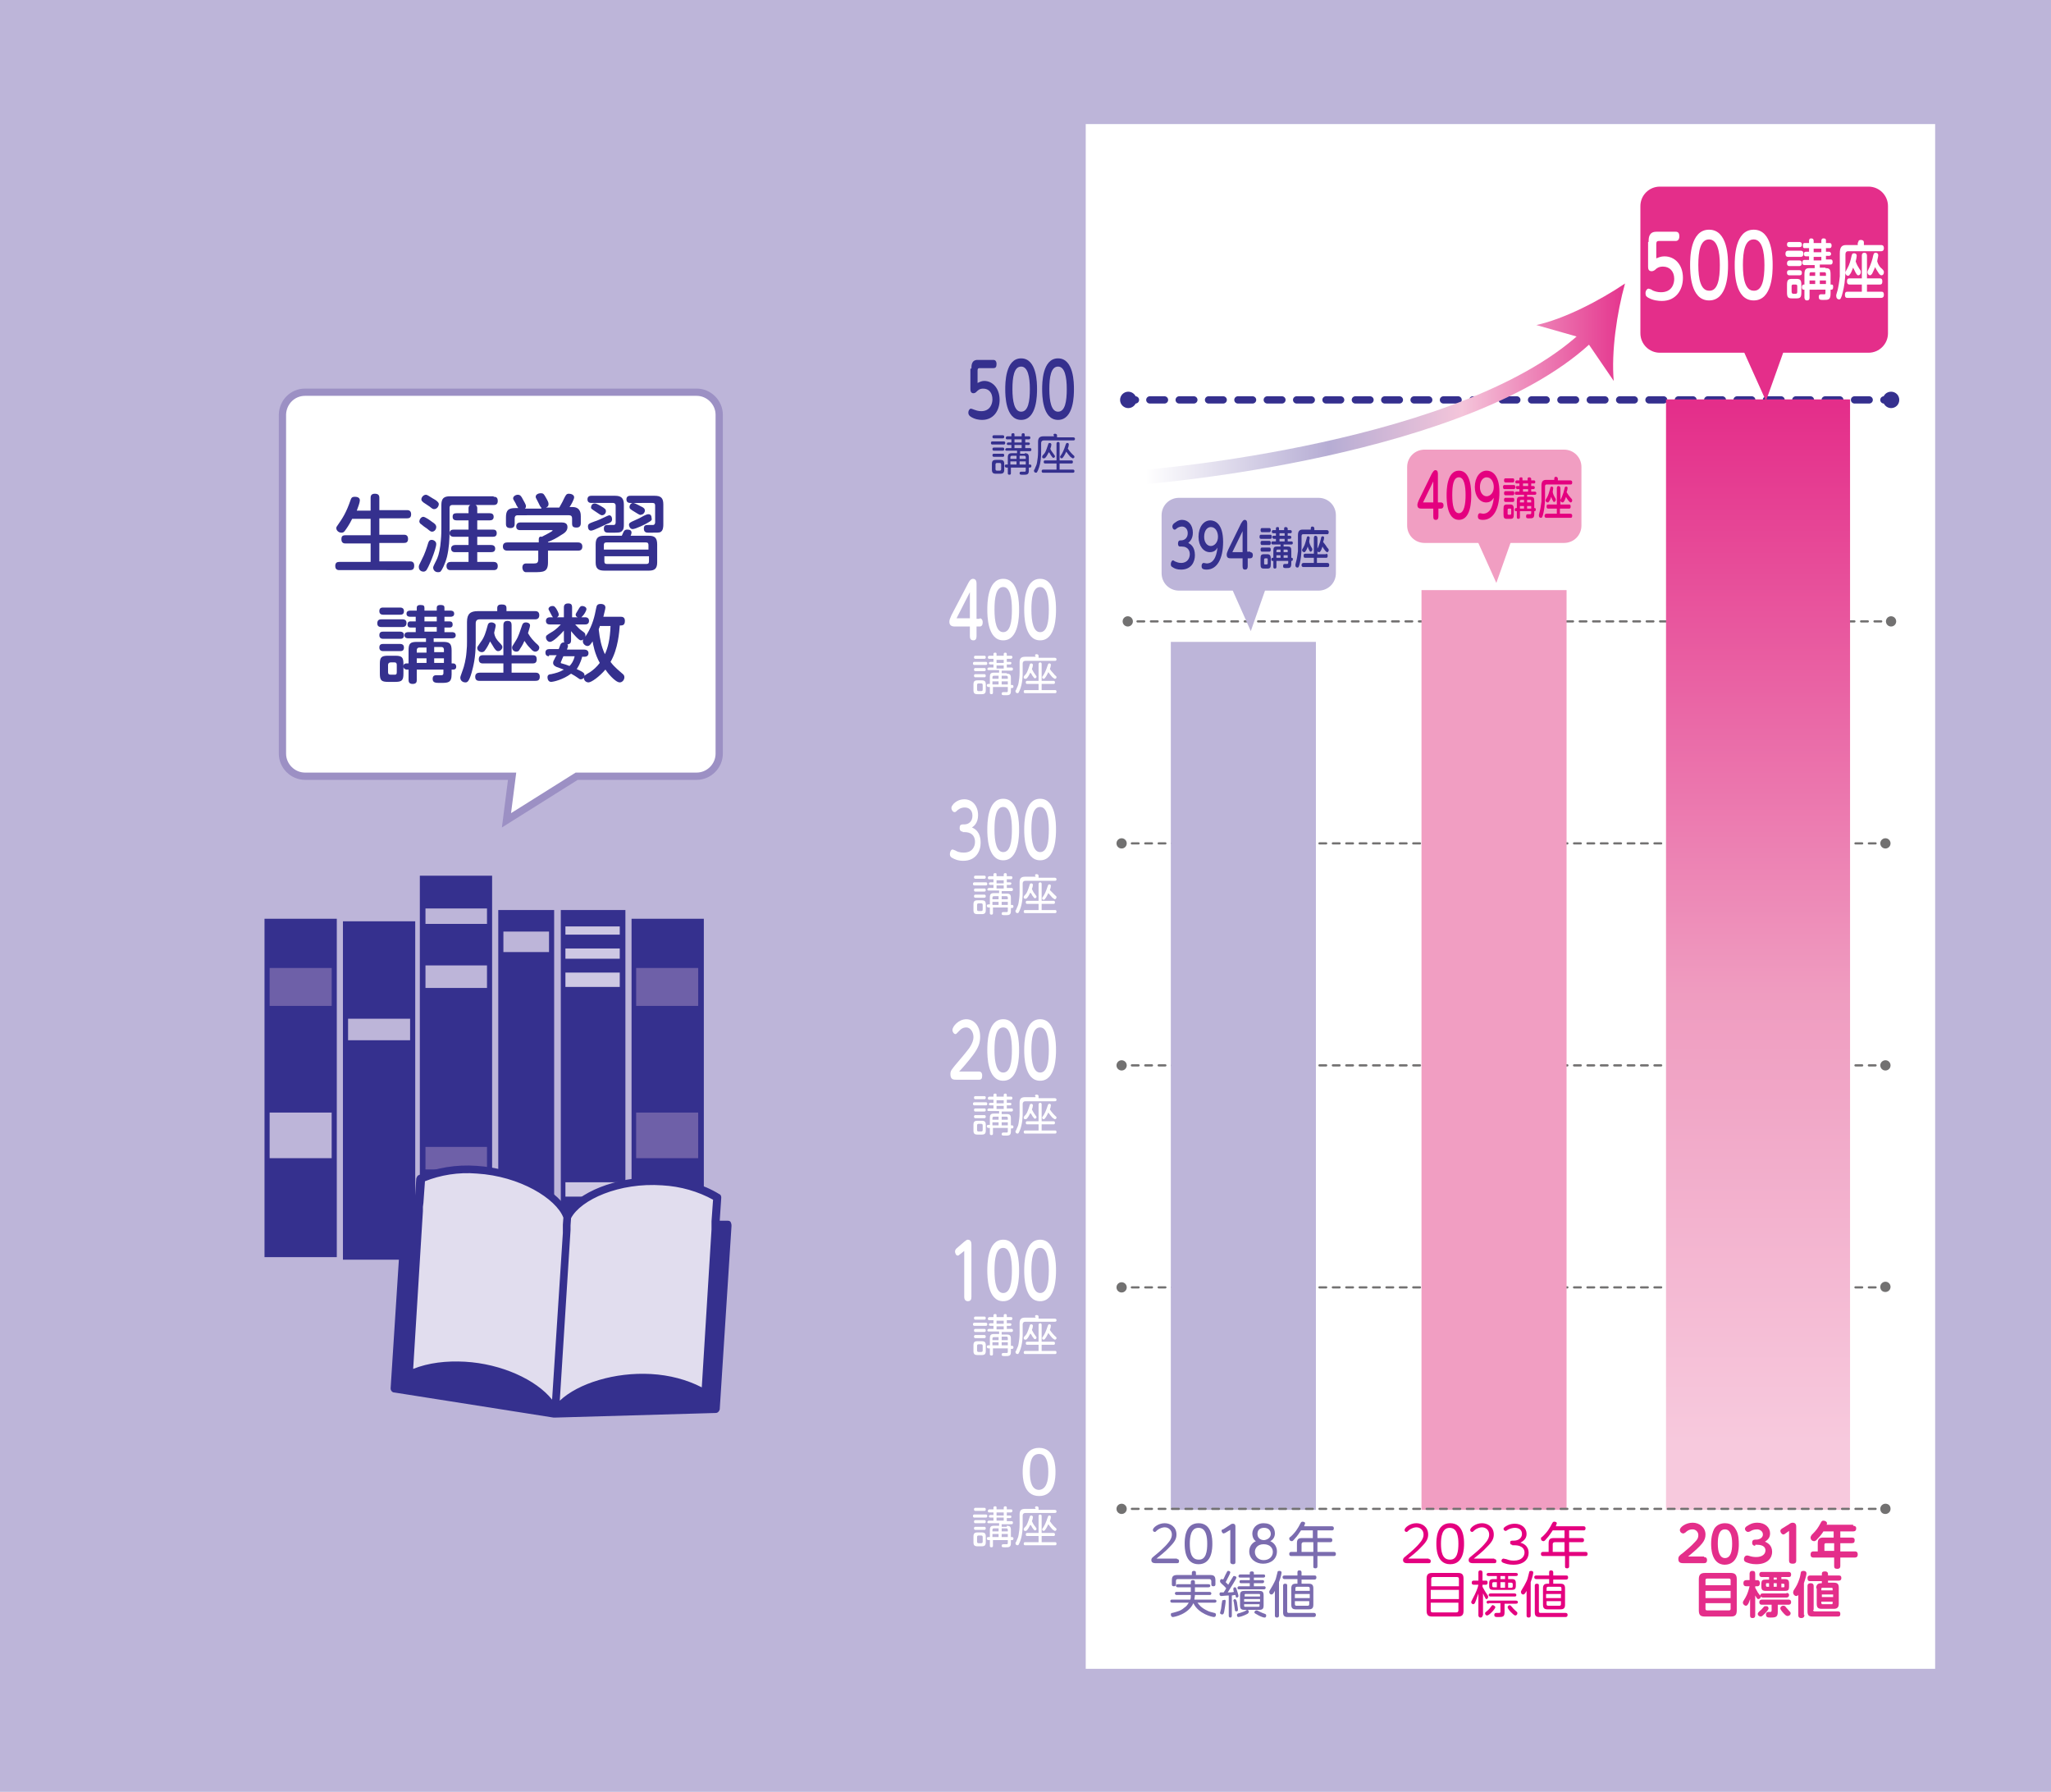 <?xml version="1.0" encoding="utf-8"?>
<!-- Generator: Adobe Illustrator 25.2.0, SVG Export Plug-In . SVG Version: 6.00 Build 0)  -->
<svg version="1.1" id="レイヤー_1" xmlns="http://www.w3.org/2000/svg" xmlns:xlink="http://www.w3.org/1999/xlink" x="0px"
	 y="0px" viewBox="0 0 400.1 349.5" style="enable-background:new 0 0 400.1 349.5;" xml:space="preserve">
<style type="text/css">
	.st0{fill:#BDB5D9;}
	.st1{fill:#FFFFFF;stroke:#9C90C4;stroke-width:1.417;stroke-miterlimit:10;}
	.st2{fill:#35308E;}
	.st3{fill:#FFFFFF;}
	.st4{fill:#7B6CAF;}
	.st5{fill:#E4007F;}
	.st6{fill:#E42E8A;}
	.st7{fill:none;stroke:#35308E;stroke-width:1.417;stroke-linecap:round;stroke-linejoin:round;}
	.st8{fill:none;stroke:#35308E;stroke-width:1.417;stroke-linecap:round;stroke-linejoin:round;stroke-dasharray:2.864,2.864;}
	.st9{fill:none;stroke:#727171;stroke-width:0.43;stroke-linecap:round;stroke-linejoin:round;}
	.st10{fill:none;stroke:#727171;stroke-width:0.43;stroke-linecap:round;stroke-linejoin:round;stroke-dasharray:1.307,1.307;}
	.st11{fill:#727171;}
	.st12{fill:url(#SVGID_1_);}
	.st13{fill:#F19EC2;}
	.st14{fill:none;stroke:url(#SVGID_2_);stroke-width:2.8;stroke-miterlimit:10;}
	.st15{fill:url(#SVGID_3_);}
	.st16{fill:#6E60A8;}
	.st17{fill:#CEC8E3;}
	.st18{fill:#9185BD;}
	.st19{fill:none;}
	.st20{fill:#E1DDEE;}
</style>
<rect class="st0" width="400.1" height="349.5"/>
<path class="st1" d="M59.5,76.5h76.4c2.4,0,4.4,2,4.4,4.4V147c0,2.4-2,4.4-4.4,4.4h-23.4L98.8,160l1.1-8.6H59.5
	c-2.4,0-4.4-2-4.4-4.4V80.8C55.2,78.4,57.1,76.5,59.5,76.5z"/>
<g>
	<path class="st2" d="M72.3,99.5v-2.4c0-0.2,0-0.8,0.8-0.8c0.7,0,0.9,0.3,0.9,0.8v2.4h5.4c0.2,0,0.8,0,0.8,0.8
		c0,0.7-0.4,0.8-0.8,0.8h-5.4v3.2h4.8c0.2,0,0.8,0,0.8,0.8c0,0.7-0.4,0.8-0.8,0.8h-4.8v3.6h6c0.2,0,0.8,0,0.8,0.8
		c0,0.6-0.2,0.9-0.8,0.9H66.2c-0.2,0-0.8,0-0.8-0.8c0-0.7,0.4-0.8,0.8-0.8h6.1v-3.6h-4.9c-0.2,0-0.8,0-0.8-0.8
		c0-0.6,0.2-0.8,0.8-0.8h4.9v-3.2h-3.6c-0.6,1.2-1.1,1.9-1.4,2.3c-0.2,0.3-0.4,0.4-0.7,0.4c-0.5,0-1-0.4-1-0.9
		c0-0.2,0.1-0.3,0.3-0.6c0.9-1.3,1.6-2.3,2.5-4.9c0.1-0.3,0.2-0.6,0.8-0.6c0.2,0,1,0,1,0.7c0,0.4-0.4,1.5-0.6,2H72.3z"/>
	<path class="st2" d="M85.1,106.1c0,1-1.6,4.9-2,5.2c-0.1,0.1-0.3,0.2-0.5,0.2c-0.3,0-0.9-0.2-0.9-0.9c0-0.3,0-0.3,0.6-1.5
		c0.5-0.9,1-2.4,1.2-3.1c0.1-0.3,0.2-0.7,0.7-0.7C84.6,105.3,85.1,105.6,85.1,106.1z M84.3,101.8c0.8,0.5,0.8,0.8,0.8,1
		c0,0.5-0.4,0.9-0.8,0.9c-0.2,0-0.3,0-1-0.6c-0.2-0.1-1-0.7-1.2-0.9c-0.1,0-0.3-0.3-0.3-0.5c0-0.3,0.3-0.9,0.8-0.9
		C83.1,100.9,83.9,101.5,84.3,101.8z M84.4,97.2c0.2,0.1,0.7,0.4,0.9,0.6c0.1,0.1,0.3,0.3,0.3,0.5c0,0.5-0.4,1-0.9,1
		c-0.2,0-0.3,0-0.9-0.5c-0.2-0.1-1-0.7-1.2-0.8c-0.2-0.2-0.4-0.3-0.4-0.6c0-0.4,0.4-0.9,0.9-0.9C83.3,96.5,83.6,96.7,84.4,97.2z
		 M96.3,96.9c0.3,0,0.8,0,0.8,0.8c0,0.6-0.3,0.8-0.8,0.8h-8.1c-0.3,0-0.5,0.2-0.5,0.5v4.4c0,1.8-0.1,3.5-0.5,5.2
		c-0.4,1.5-1,2.6-1.2,2.8c-0.1,0.2-0.4,0.2-0.6,0.2c-0.5,0-0.9-0.4-0.9-0.9c0-0.3,0.6-1.3,0.8-1.8c0.3-0.7,0.6-2,0.7-3.5
		c0.1-1,0.1-2,0.1-2.5v-4.4c0-1.3,0.5-1.7,1.7-1.7H96.3z M93.1,103.3h3c0.3,0,0.8,0,0.8,0.7c0,0.6-0.4,0.7-0.8,0.7h-3v1.6h2.7
		c0.3,0,0.8,0.1,0.8,0.7c0,0.5-0.3,0.7-0.8,0.7h-2.7v1.9h3.2c0.3,0,0.8,0.1,0.8,0.8c0,0.6-0.3,0.8-0.8,0.8h-8.4
		c-0.2,0-0.8,0-0.8-0.8c0-0.6,0.4-0.8,0.8-0.8h3.5v-1.9h-2.6c-0.2,0-0.8,0-0.8-0.7c0-0.5,0.4-0.7,0.8-0.7h2.6v-1.6h-2.8
		c-0.2,0-0.9,0-0.9-0.7c0-0.7,0.6-0.7,0.9-0.7h2.8v-1.8h-2.3c-0.5,0-0.8-0.2-0.8-0.7c0-0.5,0.2-0.7,0.8-0.7h2.3v-1
		c0-0.5,0.4-0.7,0.8-0.7s0.9,0.1,0.9,0.7v1h2.4c0.5,0,0.8,0.2,0.8,0.7c0,0.5-0.3,0.7-0.8,0.7h-2.4V103.3z"/>
	<path class="st2" d="M112.7,105.8c0.2,0,0.9,0,0.9,0.8c0,0.8-0.6,0.8-0.9,0.8h-5.8v2.3c0,1.9-0.9,1.9-2.8,1.9c-0.3,0-1.4,0-1.6,0
		c-0.5-0.1-0.6-0.7-0.6-0.9c0-0.8,0.6-0.8,0.8-0.8c0.1,0,1.3,0,1.5,0c0.5,0,0.8-0.1,0.8-0.8v-1.7H99c-0.2,0-0.9,0-0.9-0.8
		c0-0.7,0.5-0.8,0.9-0.8h6.1v-0.6c0-0.5,0.3-0.6,0.6-0.5c0.8-0.4,2.1-1.1,2.1-1.2c0-0.1-0.1-0.1-0.3-0.1h-6c-0.2,0-0.8,0-0.8-0.7
		c0-0.6,0.4-0.8,0.8-0.8h7.8c0.6,0,1.4,0,1.4,0.9c0,0.8-0.6,1.2-1.3,1.6c-0.9,0.6-1.5,0.9-2.5,1.3v0.1H112.7z M105.6,99
		c-0.2-0.1-0.4-0.6-0.6-1c-0.4-0.8-0.5-0.9-0.5-1.1c0-0.5,0.6-0.7,1-0.7c0.5,0,0.6,0.2,0.9,0.7c0.6,1,0.6,1.2,0.6,1.4
		c0,0.2,0,0.5-0.5,0.7h2.6c0.2-0.4,0.6-1,0.9-1.7c0.4-0.8,0.5-1,1-1c0.4,0,1,0.2,1,0.7c0,0.4-0.6,1.5-0.9,1.9h0.6
		c1.6,0,1.6,1.4,1.6,1.8v1.3c0,0.2,0,0.9-0.8,0.9c-0.7,0-0.9-0.2-0.9-0.8v-1c0-0.4-0.2-0.6-0.6-0.6H101c-0.5,0-0.6,0.3-0.6,0.6v1
		c0,0.3,0,0.9-0.8,0.9c-0.6,0-0.9-0.2-0.9-0.8v-1.3c0-1.4,0.5-1.8,1.8-1.8h0.6c-0.1-0.1-0.5-0.8-0.5-0.9c-0.4-0.7-0.5-0.8-0.5-1
		c0-0.4,0.5-0.7,0.9-0.7c0.5,0,0.7,0.3,1,0.9c0.2,0.4,0.6,1,0.6,1.3c0,0.3-0.1,0.4-0.2,0.5H105.6z"/>
	<path class="st2" d="M120,96.7c1.1,0,1.7,0.4,1.7,1.7v3.8c0,0.7,0,1.1-0.5,1.5c-0.3,0.2-0.6,0.2-2.3,0.2c-0.6,0-1.1,0-1.1-0.8
		c0-0.7,0.4-0.7,0.9-0.7c0.1,0,0.8,0,1,0c0.2,0,0.4-0.1,0.4-0.5v-3.3c0-0.3-0.2-0.5-0.5-0.5h-4.2c-0.2,0-0.8,0-0.8-0.7
		c0-0.7,0.6-0.7,0.8-0.7H120z M119.4,101.3c0,0.5-0.4,0.7-1,0.9c-0.7,0.3-2.6,1.3-3.1,1.3c-0.6,0-0.6-0.7-0.6-0.8
		c0-0.5,0.2-0.6,1.3-1c0.4-0.1,1.5-0.6,1.9-0.8c0.2-0.1,0.8-0.4,1-0.4C119.4,100.6,119.4,101.2,119.4,101.3z M117.2,98.7
		c0.9,0.5,1,0.7,1,1c0,0.4-0.3,0.8-0.8,0.8c-0.2,0-0.6-0.3-1.2-0.7c-0.9-0.6-0.9-0.6-0.9-0.8c0-0.5,0.3-0.8,0.7-0.8
		C116.2,98.2,116.3,98.2,117.2,98.7z M126.6,104.5c1.1,0,1.6,0.4,1.6,1.7v3.5c0,1.2-0.5,1.6-1.6,1.6h-8.7c-1.2,0-1.7-0.4-1.7-1.6
		v-3.5c0-1.3,0.5-1.7,1.7-1.7h3.4c0.3-0.7,0.4-0.9,0.5-1c0.2-0.2,0.4-0.2,0.6-0.2c0.2,0,0.8,0,0.8,0.6c0,0.1-0.1,0.5-0.2,0.6H126.6z
		 M126.5,107.2v-0.9c0-0.3-0.1-0.5-0.5-0.5h-7.7c-0.4,0-0.5,0.2-0.5,0.5v0.9H126.5z M126.5,108.5h-8.6v1c0,0.3,0.1,0.5,0.5,0.5h7.7
		c0.3,0,0.5-0.1,0.5-0.5V108.5z M127.7,96.7c1.2,0,1.7,0.4,1.7,1.7v3.8c0,0.5,0,1.3-0.6,1.6c-0.3,0.1-0.5,0.1-2.3,0.1
		c-0.3,0-0.9,0-0.9-0.8c0-0.7,0.4-0.7,0.9-0.7c0.1,0,0.8,0,0.9,0c0.2,0,0.4-0.2,0.4-0.5v-3.3c0-0.3-0.1-0.5-0.5-0.5H123
		c-0.2,0-0.8,0-0.8-0.7c0-0.7,0.6-0.7,0.8-0.7H127.7z M126.3,102c-0.3,0.2-2.3,1.2-2.9,1.2c-0.5,0-0.7-0.6-0.7-0.8
		c0-0.4,0.2-0.5,1.1-0.9c0.5-0.2,1.3-0.6,1.8-0.9c0.6-0.3,0.8-0.3,0.9-0.3c0.5,0,0.6,0.4,0.6,0.7C127.2,101.4,127.2,101.5,126.3,102
		z M123.9,99.9c-1-0.6-1.1-0.7-1.1-1c0-0.4,0.3-0.8,0.7-0.8c0.4,0,1.7,0.8,1.8,0.8c0.3,0.2,0.5,0.3,0.5,0.7c0,0.3-0.3,0.8-0.8,0.8
		C124.9,100.5,124.7,100.4,123.9,99.9z"/>
	<path class="st2" d="M74.4,122.3c-0.2,0-0.8,0-0.8-0.7c0-0.7,0.4-0.8,0.8-0.8h4.1c0.2,0,0.8,0,0.8,0.7c0,0.7-0.5,0.8-0.8,0.8H74.4z
		 M74.8,119.9c-0.2,0-0.8,0-0.8-0.7c0-0.7,0.5-0.7,0.8-0.7H78c0.2,0,0.8,0,0.8,0.7c0,0.7-0.5,0.7-0.8,0.7H74.8z M74.8,124.6
		c-0.2,0-0.8,0-0.8-0.7c0-0.7,0.5-0.7,0.8-0.7H78c0.2,0,0.8,0,0.8,0.7c0,0.7-0.5,0.7-0.8,0.7H74.8z M74.8,127c-0.2,0-0.8,0-0.8-0.7
		c0-0.7,0.5-0.7,0.8-0.7H78c0.2,0,0.8,0,0.8,0.7c0,0.7-0.5,0.7-0.8,0.7H74.8z M78.7,131.4c0,1.3-0.3,1.6-1.6,1.6h-1.4
		c-1.3,0-1.6-0.3-1.6-1.6v-1.9c0-1.3,0.3-1.6,1.6-1.6h1.4c1.3,0,1.6,0.3,1.6,1.6V131.4z M77.4,129.7c0-0.3-0.1-0.5-0.4-0.5h-0.8
		c-0.3,0-0.5,0.2-0.5,0.5v1.4c0,0.3,0.1,0.5,0.5,0.5h0.8c0.3,0,0.4-0.1,0.4-0.5V129.7z M86.4,125.2c1.3,0,1.7,0.3,1.7,1.7v2.5h0.3
		c0.4,0,0.6,0.3,0.6,0.6c0,0.3-0.1,0.6-0.6,0.6h-0.3v0.9c0,1.7-0.7,1.7-2.2,1.7c-0.9,0-1.5,0-1.5-0.8c0-0.7,0.5-0.7,0.8-0.7
		c0.1,0,0.8,0,0.9,0c0.1,0,0.4,0,0.4-0.4v-0.7h-5.2v2c0,0.3,0,0.8-0.8,0.8c-0.7,0-0.8-0.4-0.8-0.8v-2h-0.4c-0.1,0-0.6-0.1-0.6-0.6
		c0-0.5,0.3-0.6,0.6-0.6h0.4v-2.5c0-1.4,0.3-1.7,1.7-1.7h1.7v-0.7h-3.5c-0.1,0-0.7,0-0.7-0.6c0-0.6,0.6-0.6,0.7-0.6h1.5v-0.9h-1
		c-0.3,0-0.6-0.1-0.6-0.6c0-0.3,0.1-0.6,0.6-0.6h1v-0.9H80c-0.3,0-0.7-0.1-0.7-0.6c0-0.5,0.4-0.6,0.7-0.6h1.3v-0.5
		c0-0.2,0-0.6,0.7-0.6c0.7,0,0.8,0.2,0.8,0.6v0.5h2.4v-0.5c0-0.2,0-0.6,0.7-0.6c0.8,0,0.8,0.3,0.8,0.6v0.5h1.2c0.1,0,0.7,0,0.7,0.6
		c0,0.5-0.4,0.6-0.7,0.6h-1.2v0.9h1c0.4,0,0.6,0.2,0.6,0.6c0,0.3-0.1,0.6-0.6,0.6h-1v0.9h1.5c0.1,0,0.7,0,0.7,0.6
		c0,0.5-0.4,0.6-0.7,0.6h-3.6v0.7H86.4z M83.2,126.3h-1.4c-0.3,0-0.5,0.2-0.5,0.5v0.5h1.9V126.3z M83.2,128.4h-1.9v0.9h1.9V128.4z
		 M85.2,120.3h-2.4v0.9h2.4V120.3z M85.2,122.3h-2.4v0.9h2.4V122.3z M84.7,126.3v0.9h1.9v-0.5c0-0.2-0.1-0.5-0.5-0.5H84.7z
		 M86.6,128.4h-1.9v0.9h1.9V128.4z"/>
	<path class="st2" d="M97,118.6c0-0.5,0.3-0.7,0.8-0.7c0.6,0,1,0.1,1,0.7v0.6h5.6c0.2,0,0.8,0,0.8,0.8c0,0.7-0.5,0.8-0.8,0.8H93.6
		c-0.6,0-0.8,0.3-0.8,0.8v3.7c0,3-0.5,4.8-0.8,5.9c-0.5,1.7-0.8,1.9-1.2,1.9c-0.6,0-1-0.4-1-0.9c0-0.2,0-0.2,0.5-1.6
		c0.2-0.5,0.6-2,0.7-3.4c0.1-0.9,0.1-1.5,0.1-2v-3.9c0-1.6,0.7-2.1,2.1-2.1H97V118.6z M103.9,127.8c0.3,0,0.8,0,0.8,0.8
		c0,0.7-0.4,0.8-0.8,0.8h-4.1v1.8h4.6c0.3,0,0.9,0,0.9,0.8c0,0.7-0.4,0.8-0.9,0.8H93.6c-0.3,0-0.9,0-0.9-0.8c0-0.6,0.4-0.8,0.9-0.8
		h4.6v-1.8h-4c-0.2,0-0.8,0-0.8-0.8c0-0.8,0.6-0.8,0.8-0.8h4V122c0-0.3,0-0.9,0.8-0.9c0.7,0,0.8,0.4,0.8,0.9v5.8H103.9z M97.4,125.3
		c0.5,0.5,0.6,0.7,0.6,0.9c0,0.4-0.4,0.8-0.8,0.8c-0.2,0-0.4,0-0.8-0.6c-0.1-0.2-0.5-0.8-0.8-1.3c-0.3,0.7-0.7,1.4-1.1,1.9
		c-0.1,0.1-0.3,0.2-0.5,0.2c-0.4,0-0.9-0.3-0.9-0.8c0-0.2,0-0.2,0.7-1.2c0.7-0.9,1-2,1.3-3.1c0.1-0.4,0.2-0.7,0.8-0.7
		c0.3,0,0.8,0.2,0.8,0.6c0,0.3-0.2,0.9-0.3,1.4C96.5,124.3,97,124.9,97.4,125.3z M104.5,125.4c0.6,0.5,0.7,0.7,0.7,0.9
		c0,0.5-0.4,0.8-0.8,0.8c-0.2,0-0.5-0.1-0.9-0.6c-0.6-0.6-0.8-0.9-1.2-1.5c-0.4,1-0.8,1.4-1,1.8c-0.1,0.2-0.3,0.3-0.6,0.3
		c-0.4,0-0.8-0.3-0.8-0.8c0-0.2,0-0.2,0.7-1.3c0.6-0.9,0.9-2.1,1.2-2.9c0.1-0.3,0.2-0.7,0.8-0.7c0.4,0,0.8,0.2,0.8,0.6
		c0,0.3-0.3,1.1-0.4,1.5C103.5,124.4,104.1,125,104.5,125.4z"/>
	<path class="st2" d="M107.1,128c-0.5,0-0.7-0.3-0.7-0.7c0-0.5,0.3-0.7,0.8-0.7h1.8c0.1-0.2,0.3-0.9,0.4-1c0.2-0.3,0.5-0.3,0.7-0.3
		c-0.1-0.1-0.1-0.2-0.1-0.5v-1.8c-0.7,0.8-2.1,2.2-2.7,2.2c-0.5,0-0.8-0.5-0.8-0.9c0-0.3,0.1-0.4,1.1-1c0.2-0.1,1-0.6,1.8-1.5h-2.1
		c-0.2,0-0.8,0-0.8-0.7c0-0.6,0.5-0.7,0.8-0.7h2.7v-1.9c0-0.2,0-0.8,0.8-0.8c0.6,0,0.8,0.2,0.8,0.8v1.9h2.5c0.2,0,0.8,0,0.8,0.7
		s-0.6,0.7-0.8,0.7h-1.9c0.5,0.5,0.8,0.9,1.4,1.3c0.4,0.3,0.6,0.4,0.6,0.8c0,0.2,0,0.3-0.1,0.4c0.1-0.1,0.3-0.5,0.4-0.6
		c1.1-1.8,1.5-3.5,1.8-5.1c0.1-0.5,0.2-0.8,0.9-0.8c0.1,0,0.9,0,0.9,0.7c0,0.3-0.3,1.3-0.4,1.8h3.4c0.2,0,0.8,0,0.8,0.8
		c0,0.9-0.5,0.9-1,0.9c-0.1,1.2-0.3,4.5-1.8,7.1c0.8,1.1,1.9,1.9,2.2,2.2c0.4,0.3,0.5,0.5,0.5,0.8c0,0.5-0.4,1-0.9,1
		c-0.9,0-2.5-2-2.8-2.5c-1.1,1.3-2.7,2.5-3.3,2.5c-0.4,0-0.9-0.3-0.9-0.9c-0.1,0.1-0.3,0.3-0.6,0.3c-0.2,0-0.2,0-0.9-0.5
		c-0.1-0.1-0.5-0.3-1-0.6c-1.6,1.2-3.5,1.6-3.9,1.6c-0.5,0-0.7-0.5-0.7-0.9c0-0.5,0.4-0.6,0.7-0.6c0.9-0.2,1.7-0.4,2.5-0.9
		c-0.1,0-1.3-0.5-1.4-0.5c-0.2-0.1-0.7-0.3-0.7-0.8c0-0.2,0.1-0.5,0.2-0.6c0.2-0.4,0.2-0.5,0.5-0.9H107.1z M108.2,120.5
		c-0.3,0-0.4-0.1-0.7-0.7c-0.4-0.8-0.5-0.9-0.5-1c0-0.3,0.3-0.6,0.8-0.6c0.3,0,0.4,0.1,0.7,0.5c0.1,0.2,0.5,0.8,0.5,1.2
		C109,120.2,108.7,120.5,108.2,120.5z M109.9,128c-0.1,0.3-0.3,0.6-0.3,0.7c-0.1,0.3-0.2,0.4-0.2,0.5s0,0.2,0.2,0.2
		c0.1,0,1.3,0.4,1.5,0.5c0.4-0.4,0.8-1,1-1.9H109.9z M113.6,128c-0.4,1.5-0.9,2.2-1.1,2.5c1.3,0.6,1.6,0.8,1.5,1.3
		c0.1-0.1,0.9-0.6,1.1-0.7c0.6-0.4,1.3-1,1.9-1.8c-1-1.8-1.3-3.6-1.4-4.2c-0.4,0.6-0.6,0.9-1,0.9c-0.4,0-0.9-0.4-0.9-0.9
		c0-0.2,0-0.2,0.1-0.4c-0.1,0.1-0.3,0.2-0.5,0.2c-0.4,0-1.4-1.2-1.9-1.8v1.8c0,0.5-0.2,0.7-0.7,0.8c0,0.1,0.1,0.1,0.1,0.3
		c0,0.2-0.1,0.3-0.2,0.7h3.4c0.4,0,0.8,0.2,0.8,0.7c0,0.6-0.5,0.7-0.8,0.7H113.6z M114.4,118.8c0,0.3-0.4,1-0.7,1.3
		c-0.2,0.2-0.3,0.4-0.6,0.4c-0.3,0-0.8-0.2-0.8-0.6c0-0.2,0.1-0.3,0.7-1.3c0.2-0.3,0.3-0.4,0.6-0.4
		C113.9,118.2,114.4,118.4,114.4,118.8z M117,122.2c0,0.1-0.2,0.4-0.2,0.6c0.2,1.8,0.5,3.3,1.2,4.8c0.6-1.3,1-2.9,1.1-5.5H117z"/>
</g>
<rect x="211.8" y="24.2" class="st3" width="165.7" height="301.3"/>
<g>
	<path class="st4" d="M229.6,304.1c0.4,0,0.4,0.3,0.4,0.4c0,0.3-0.1,0.4-0.4,0.4h-4c-0.4,0-1,0-1-0.6c0-0.4,0.2-0.5,0.8-1
		c0.5-0.4,1.8-1.5,2.5-2.4c0.6-0.7,0.7-1.2,0.7-1.6c0-0.8-0.6-1.4-1.4-1.4c-0.3,0-0.9,0.1-1.5,0.6c-0.2,0.2-0.3,0.3-0.4,0.3
		c-0.3,0-0.4-0.2-0.4-0.4c0-0.4,1-1.3,2.3-1.3c1.1,0,2.3,0.7,2.3,2.2c0,0.8-0.3,1.4-1.3,2.4c-0.8,0.9-2.1,1.9-2.6,2.3H229.6z"/>
	<path class="st4" d="M231.1,301.1c0-0.8,0-4,2.7-4c2.7,0,2.7,3.2,2.7,4s0,4-2.7,4C231.1,305.1,231.1,301.9,231.1,301.1z
		 M235.5,301.1c0-1.3-0.2-3.1-1.7-3.1c-1.5,0-1.7,1.8-1.7,3.1c0,1.4,0.2,3.1,1.7,3.1C235.3,304.3,235.5,302.5,235.5,301.1z"/>
	<path class="st4" d="M239,299c-0.1,0-0.2,0.1-0.3,0.1c-0.2,0-0.4-0.3-0.4-0.5c0-0.2,0.1-0.3,0.3-0.3l1.4-0.9
		c0.1-0.1,0.3-0.2,0.5-0.2c0.5,0,0.5,0.4,0.5,0.6v6.9c0,0.4-0.3,0.4-0.5,0.4c-0.3,0-0.5-0.2-0.5-0.4v-6.3L239,299z"/>
	<path class="st4" d="M244.3,299.1c0-0.9,0.7-2,2.2-2c1.6,0,2.2,1,2.2,2c0,0.6-0.3,1.2-0.9,1.5c0.9,0.4,1.3,1.2,1.3,2
		c0,1.5-1.2,2.4-2.7,2.4c-1.4,0-2.7-0.9-2.7-2.4c0-0.8,0.4-1.6,1.3-2C244.6,300.4,244.3,299.8,244.3,299.1z M248.3,302.7
		c0-0.7-0.5-1.5-1.8-1.5c-1.2,0-1.7,0.8-1.7,1.5c0,0.9,0.7,1.6,1.7,1.6C247.6,304.3,248.3,303.6,248.3,302.7z M247.9,299.2
		c0-0.7-0.5-1.2-1.3-1.2c-0.9,0-1.3,0.5-1.3,1.2c0,0.7,0.5,1.2,1.3,1.2C247.4,300.3,247.9,299.8,247.9,299.2z"/>
	<path class="st4" d="M259.8,297.7c0.1,0,0.4,0,0.4,0.4c0,0.4-0.3,0.4-0.4,0.4H257v1.5h2.5c0.1,0,0.4,0,0.4,0.4
		c0,0.4-0.3,0.4-0.4,0.4H257v1.9h3.2c0.1,0,0.4,0,0.4,0.4c0,0.4-0.3,0.4-0.4,0.4H257v2c0,0.1,0,0.4-0.4,0.4c-0.4,0-0.4-0.2-0.4-0.4
		v-2h-4.3c-0.1,0-0.4,0-0.4-0.4c0-0.4,0.3-0.4,0.4-0.4h1.1V301c0-0.8,0.3-1,1-1h2.1v-1.5h-2.3c-0.3,0.4-0.7,1.1-1.2,1.6
		c-0.4,0.5-0.5,0.5-0.6,0.5c-0.3,0-0.5-0.2-0.5-0.5c0-0.2,0.1-0.3,0.2-0.3c1-0.9,1.5-1.7,2-2.7c0.1-0.1,0.1-0.3,0.4-0.3
		c0.2,0,0.5,0.1,0.5,0.3c0,0.1-0.2,0.5-0.2,0.6H259.8z M256.2,302.7v-1.9h-1.9c-0.3,0-0.4,0.2-0.4,0.4v1.5H256.2z"/>
	<path class="st4" d="M236.9,312c0.1,0,0.4,0,0.4,0.3c0,0.3-0.3,0.3-0.4,0.3h-3.3c0.3,0.4,0.7,1,2,1.6c0.4,0.2,0.6,0.2,1.3,0.4
		c0.1,0,0.3,0.1,0.3,0.3c0,0.1,0,0.5-0.4,0.5c-0.3,0-3-0.6-4-2.7c-1,2.2-3.8,2.7-4,2.7c-0.3,0-0.4-0.3-0.4-0.5
		c0-0.3,0.2-0.3,0.3-0.3c1.1-0.3,1.6-0.4,2.3-1c0.5-0.3,0.7-0.7,0.9-1h-3.2c-0.1,0-0.4,0-0.4-0.3c0-0.3,0.2-0.3,0.4-0.3h3.5
		c0.1-0.3,0.1-0.5,0.1-0.9h-2.7c-0.1,0-0.4,0-0.4-0.3c0-0.3,0.2-0.3,0.4-0.3h2.7v-0.9h-2.5c-0.1,0-0.4,0-0.4-0.3
		c0-0.3,0.3-0.3,0.4-0.3h2.5v-0.4c0-0.1,0-0.4,0.4-0.4c0.3,0,0.4,0.1,0.4,0.4v0.4h2.6c0.1,0,0.4,0,0.4,0.3c0,0.3-0.3,0.3-0.4,0.3
		h-2.6v0.9h2.8c0.1,0,0.4,0,0.4,0.3c0,0.3-0.2,0.3-0.4,0.3h-2.8c0,0.3-0.1,0.6-0.1,0.9H236.9z M236,307.2c0.8,0,1.1,0.2,1.1,1.1v0.7
		c0,0.1,0,0.4-0.4,0.4c-0.3,0-0.4-0.1-0.4-0.4v-0.6c0-0.3-0.2-0.4-0.4-0.4h-6.1c-0.3,0-0.4,0.1-0.4,0.4v0.6c0,0.1,0,0.4-0.4,0.4
		c-0.3,0-0.4-0.1-0.4-0.4v-0.7c0-0.8,0.2-1.1,1.1-1.1h2.8v-0.4c0-0.1,0-0.4,0.4-0.4c0.3,0,0.4,0.1,0.4,0.4v0.4H236z"/>
	<path class="st4" d="M239.5,311.2c-0.4,0-1,0.1-1.2,0.1c-0.1,0-0.4,0-0.4-0.4c0-0.2,0.1-0.3,0.2-0.3c0,0,0.5,0,0.6,0
		c0.2-0.3,0.4-0.6,0.5-0.8c-0.3-0.4-0.8-0.8-0.9-0.9c-0.2-0.2-0.3-0.3-0.3-0.5c0-0.2,0.1-0.4,0.3-0.4c0.1,0,0.2,0,0.3,0.1
		c0.2-0.3,0.5-1.1,0.6-1.2c0.2-0.4,0.2-0.5,0.4-0.5c0.2,0,0.4,0.1,0.4,0.3c0,0.2-0.5,1.1-0.9,1.9c0.3,0.3,0.3,0.3,0.5,0.5
		c0.4-0.7,0.4-0.7,0.9-1.5c0.1-0.2,0.1-0.2,0.3-0.2c0.1,0,0.4,0.1,0.4,0.3c0,0.2-1,1.8-1.7,2.9c0.3,0,0.8,0,1.2-0.1
		c0,0-0.1-0.3-0.1-0.4c0-0.1,0-0.2,0-0.2c0-0.2,0.1-0.3,0.3-0.3c0.2,0,0.2,0.1,0.3,0.3c0.1,0.3,0.4,1.2,0.4,1.4
		c0,0.2-0.2,0.3-0.3,0.3c-0.1,0-0.2,0-0.2-0.1c0-0.1-0.1-0.3-0.1-0.4c-0.3,0-0.6,0.1-0.7,0.1v3.9c0,0.1,0,0.4-0.3,0.4
		c-0.3,0-0.3-0.3-0.3-0.4V311.2z M239.1,312.3c0,0.3-0.2,1.6-0.3,2.1c-0.1,0.3-0.1,0.5-0.4,0.5c-0.1,0-0.4-0.1-0.4-0.3
		c0-0.1,0.2-0.7,0.2-0.8c0.1-0.6,0.1-1,0.2-1.4c0-0.3,0.1-0.3,0.3-0.3C238.9,312,239.1,312,239.1,312.3z M241.3,312.5
		c0,0.2,0.2,1.2,0.2,1.5c0,0.3-0.3,0.3-0.3,0.3c-0.3,0-0.3-0.2-0.3-0.3c-0.1-0.5-0.1-0.9-0.2-1.4c0-0.1-0.1-0.4-0.1-0.4
		c0-0.1,0.1-0.3,0.3-0.3C241.2,312,241.2,312.2,241.3,312.5z M243.1,314.9c-0.6,0.3-1.3,0.5-1.5,0.5c-0.3,0-0.3-0.3-0.3-0.4
		c0-0.2,0.1-0.3,0.6-0.4c0.6-0.2,0.9-0.3,1.2-0.5c0,0,0.1-0.1,0.2-0.1c0.1,0,0.3,0.1,0.3,0.3C243.6,314.5,243.6,314.7,243.1,314.9z
		 M246.5,307.1c0.1,0,0.3,0,0.3,0.3c0,0.3-0.3,0.3-0.3,0.3h-1.9v0.5h1.7c0.1,0,0.3,0,0.3,0.3c0,0.2-0.2,0.3-0.3,0.3h-1.7v0.6h2
		c0.1,0,0.3,0,0.3,0.3c0,0.2-0.2,0.3-0.3,0.3h-4.9c-0.1,0-0.3,0-0.3-0.3c0-0.2,0.2-0.3,0.3-0.3h2.1v-0.6h-1.7c-0.1,0-0.3,0-0.3-0.3
		c0-0.2,0.1-0.3,0.3-0.3h1.7v-0.5h-1.9c-0.1,0-0.3,0-0.3-0.3c0-0.2,0.2-0.3,0.3-0.3h1.9v-0.3c0-0.1,0-0.3,0.4-0.3
		c0.1,0,0.4,0,0.4,0.3v0.3H246.5z M246.5,313.1c0,0.7-0.2,0.9-0.9,0.9h-2.8c-0.7,0-0.9-0.2-0.9-0.9v-1.9c0-0.7,0.2-0.9,0.9-0.9h2.8
		c0.7,0,0.9,0.2,0.9,0.9V313.1z M242.7,311.4h3.1v-0.3c0-0.1,0-0.2-0.2-0.2h-2.6c-0.2,0-0.2,0.1-0.2,0.2V311.4z M245.8,311.9h-3.1
		v0.5h3.1V311.9z M242.7,312.9v0.3c0,0.2,0.1,0.2,0.2,0.2h2.6c0.2,0,0.2-0.1,0.2-0.2v-0.3H242.7z M245.1,314.1c0.1,0,0.2,0,0.5,0.2
		c0.4,0.2,0.9,0.4,1.2,0.5c0.2,0.1,0.2,0.2,0.2,0.3c0,0.1,0,0.4-0.3,0.4c-0.4,0-1.2-0.4-1.5-0.6c-0.4-0.2-0.5-0.3-0.5-0.4
		C244.7,314.3,244.9,314.1,245.1,314.1z"/>
	<path class="st4" d="M249.5,315.1c0,0.1,0,0.4-0.4,0.4c-0.4,0-0.4-0.3-0.4-0.4v-4.8c-0.4,0.7-0.5,0.7-0.7,0.7
		c-0.2,0-0.4-0.2-0.4-0.5c0-0.1,0-0.1,0.1-0.3c0.6-1,0.6-1,0.9-1.6c0.3-0.6,0.3-0.7,0.6-1.9c0-0.2,0.1-0.3,0.4-0.3
		c0.2,0,0.4,0.1,0.4,0.3c0,0.2-0.1,0.8-0.5,1.9V315.1z M253.1,308.8v-0.8h-2.5c-0.1,0-0.4,0-0.4-0.4c0-0.3,0.3-0.3,0.4-0.3h2.5v-0.6
		c0-0.3,0.1-0.4,0.4-0.4c0.3,0,0.4,0.2,0.4,0.4v0.6h2.5c0.2,0,0.4,0,0.4,0.4c0,0.3-0.2,0.4-0.4,0.4h-2.5v0.8h1.4
		c0.6,0,0.9,0.2,0.9,0.9v3.2c0,0.7-0.3,0.9-0.9,0.9h-2.5c-0.6,0-0.9-0.2-0.9-0.9v-3.2c0-0.7,0.3-0.9,0.9-0.9H253.1z M251.1,314.3
		c0,0.2,0.1,0.3,0.3,0.3h4.9c0.1,0,0.4,0,0.4,0.4c0,0.3-0.2,0.4-0.4,0.4h-5.1c-0.6,0-0.9-0.2-0.9-0.9v-5.2c0-0.1,0-0.4,0.4-0.4
		c0.4,0,0.4,0.2,0.4,0.4V314.3z M252.6,310.3h2.9v-0.5c0-0.2-0.1-0.3-0.3-0.3h-2.2c-0.2,0-0.3,0.1-0.3,0.3V310.3z M255.5,310.9h-2.9
		v0.8h2.9V310.9z M252.6,312.3v0.6c0,0.2,0.1,0.3,0.3,0.3h2.2c0.2,0,0.3-0.1,0.3-0.3v-0.6H252.6z"/>
</g>
<g>
	<path class="st5" d="M278.7,304.1c0.4,0,0.4,0.3,0.4,0.4c0,0.3-0.1,0.4-0.4,0.4h-4c-0.4,0-1,0-1-0.6c0-0.4,0.2-0.5,0.8-1
		c0.5-0.4,1.8-1.5,2.5-2.4c0.6-0.7,0.7-1.2,0.7-1.6c0-0.8-0.6-1.4-1.4-1.4c-0.3,0-0.9,0.1-1.5,0.6c-0.2,0.2-0.3,0.3-0.4,0.3
		c-0.3,0-0.4-0.2-0.4-0.4c0-0.4,1-1.3,2.3-1.3c1.1,0,2.3,0.7,2.3,2.2c0,0.8-0.3,1.4-1.3,2.4c-0.8,0.9-2.1,1.9-2.6,2.3H278.7z"/>
	<path class="st5" d="M280.2,301.1c0-0.8,0-4,2.7-4c2.7,0,2.7,3.2,2.7,4s0,4-2.7,4C280.2,305.1,280.2,301.9,280.2,301.1z
		 M284.5,301.1c0-1.3-0.2-3.1-1.7-3.1c-1.5,0-1.7,1.8-1.7,3.1c0,1.4,0.2,3.1,1.7,3.1C284.3,304.3,284.5,302.5,284.5,301.1z"/>
	<path class="st5" d="M291.5,304.1c0.4,0,0.4,0.3,0.4,0.4c0,0.3-0.1,0.4-0.4,0.4h-4c-0.4,0-1,0-1-0.6c0-0.4,0.2-0.5,0.8-1
		c0.5-0.4,1.8-1.5,2.5-2.4c0.6-0.7,0.7-1.2,0.7-1.6c0-0.8-0.6-1.4-1.4-1.4c-0.3,0-0.9,0.1-1.5,0.6c-0.2,0.2-0.3,0.3-0.4,0.3
		c-0.3,0-0.4-0.2-0.4-0.4c0-0.4,1-1.3,2.3-1.3c1.1,0,2.3,0.7,2.3,2.2c0,0.8-0.3,1.4-1.3,2.4c-0.8,0.9-2.1,1.9-2.6,2.3H291.5z"/>
	<path class="st5" d="M295,301.3c-0.1,0-0.4,0-0.4-0.4c0-0.2,0-0.4,0.4-0.4h0.3c0.9,0,1.6-0.5,1.6-1.3c0-0.9-0.7-1.2-1.4-1.2
		c-0.3,0-0.9,0.1-1.4,0.4c-0.2,0.1-0.2,0.2-0.4,0.2c-0.2,0-0.4-0.2-0.4-0.4c0-0.2,0.2-0.3,0.3-0.4c0.3-0.2,0.9-0.6,1.9-0.6
		c1.3,0,2.3,0.8,2.3,2c0,1.1-0.9,1.5-1.2,1.7c0.4,0.1,1.6,0.5,1.6,2c0,1.1-0.8,2.3-3,2.3c-0.9,0-1.5-0.2-2-0.4
		c-0.2-0.1-0.3-0.2-0.3-0.4c0-0.2,0.2-0.4,0.4-0.4c0.1,0,0.3,0.1,0.5,0.1c0.3,0.1,0.7,0.3,1.5,0.3c1.6,0,2.1-0.9,2.1-1.6
		c0-0.4-0.2-1.4-2-1.4H295z"/>
	<path class="st5" d="M308.9,297.7c0.1,0,0.4,0,0.4,0.4c0,0.4-0.3,0.4-0.4,0.4h-2.8v1.5h2.5c0.1,0,0.4,0,0.4,0.4
		c0,0.4-0.3,0.4-0.4,0.4h-2.5v1.9h3.2c0.1,0,0.4,0,0.4,0.4c0,0.4-0.3,0.4-0.4,0.4h-3.2v2c0,0.1,0,0.4-0.4,0.4s-0.4-0.2-0.4-0.4v-2
		H301c-0.1,0-0.4,0-0.4-0.4c0-0.4,0.3-0.4,0.4-0.4h1.1V301c0-0.8,0.3-1,1-1h2.1v-1.5h-2.3c-0.3,0.4-0.7,1.1-1.2,1.6
		c-0.4,0.5-0.5,0.5-0.6,0.5c-0.3,0-0.5-0.2-0.5-0.5c0-0.2,0.1-0.3,0.2-0.3c1-0.9,1.5-1.7,2-2.7c0.1-0.1,0.1-0.3,0.4-0.3
		c0.2,0,0.5,0.1,0.5,0.3c0,0.1-0.2,0.5-0.2,0.6H308.9z M305.2,302.7v-1.9h-1.9c-0.3,0-0.4,0.2-0.4,0.4v1.5H305.2z"/>
	<path class="st5" d="M285.5,314.2c0,0.8-0.3,1.1-1.1,1.1h-5c-0.7,0-1.1-0.2-1.1-1.1v-6.3c0-0.8,0.3-1.1,1.1-1.1h5
		c0.7,0,1.1,0.2,1.1,1.1V314.2z M279.1,309.4h5.5V308c0-0.3-0.1-0.4-0.4-0.4h-4.6c-0.3,0-0.4,0.1-0.4,0.4V309.4z M279.1,310.1v1.8
		h5.5v-1.8H279.1z M279.1,312.6v1.5c0,0.3,0.1,0.4,0.4,0.4h4.6c0.3,0,0.4-0.2,0.4-0.4v-1.5H279.1z"/>
	<path class="st5" d="M289.2,315.1c0,0.1,0,0.4-0.4,0.4c-0.3,0-0.4-0.3-0.4-0.4v-4.3c-0.1,0.2-0.4,1.3-0.7,1.9
		c-0.1,0.1-0.2,0.2-0.3,0.2c-0.2,0-0.4-0.2-0.4-0.4c0-0.1,0-0.1,0.3-0.7c0.6-1.1,1-2.1,1.1-2.7h-0.9c-0.1,0-0.4,0-0.4-0.4
		s0.3-0.4,0.4-0.4h0.9v-1.6c0-0.1,0-0.4,0.4-0.4c0.3,0,0.4,0.2,0.4,0.4v1.6h0.7c0.1,0,0.3,0,0.3,0.4c0,0.3-0.2,0.4-0.3,0.4h-0.7v0.4
		c0.2,0.3,0.4,0.8,0.9,1.5c0.2,0.3,0.2,0.3,0.2,0.5c0,0.2-0.2,0.4-0.3,0.4c-0.2,0-0.2-0.1-0.3-0.3c-0.2-0.3-0.3-0.7-0.4-0.8V315.1z
		 M291.7,313.5c0,0.3-1.2,1.6-1.6,1.6c-0.2,0-0.4-0.2-0.4-0.4c0-0.1,0-0.2,0.3-0.4c0.5-0.4,0.7-0.7,1-1.1c0,0,0.1-0.2,0.3-0.1
		C291.5,313.2,291.7,313.3,291.7,313.5z M292,307.4h-1.6c-0.1,0-0.4,0-0.4-0.3c0-0.3,0.3-0.3,0.4-0.3h5.3c0.1,0,0.4,0,0.4,0.3
		c0,0.3-0.3,0.3-0.4,0.3h-1.5v0.6h0.7c0.6,0,0.8,0.2,0.8,0.8v0.5c0,0.6-0.2,0.8-0.8,0.8h-3.6c-0.6,0-0.8-0.2-0.8-0.8v-0.5
		c0-0.6,0.2-0.8,0.8-0.8h0.7V307.4z M290.4,312.8c-0.1,0-0.4,0-0.4-0.3c0-0.3,0.3-0.3,0.4-0.3h5.3c0.1,0,0.4,0,0.4,0.3
		c0,0.3-0.3,0.3-0.4,0.3h-2.2v1.7c0,0.9-0.4,0.9-1.3,0.9c-0.4,0-0.7,0-0.7-0.4c0-0.4,0.3-0.4,0.4-0.4c0.1,0,0.4,0,0.5,0
		c0.3,0,0.3-0.1,0.3-0.3v-1.6H290.4z M295.4,310.8c0.1,0,0.4,0,0.4,0.3c0,0.3-0.2,0.3-0.4,0.3h-4.6c-0.1,0-0.4,0-0.4-0.3
		c0-0.3,0.3-0.3,0.4-0.3H295.4z M292,308.6h-0.6c-0.2,0-0.3,0.1-0.3,0.3v0.4c0,0.2,0.1,0.3,0.3,0.3h0.6V308.6z M292.7,308h0.9v-0.6
		h-0.9V308z M293.6,308.6h-0.9v1.1h0.9V308.6z M294.2,309.7h0.6c0.2,0,0.3-0.1,0.3-0.3v-0.4c0-0.2-0.1-0.3-0.3-0.3h-0.6V309.7z
		 M295,313.5c0.3,0.4,0.8,0.8,0.9,0.9c0.1,0.1,0.1,0.1,0.1,0.3c0,0.2-0.2,0.4-0.4,0.4c-0.2,0-0.6-0.4-0.9-0.7
		c-0.2-0.2-0.6-0.7-0.6-0.9c0-0.1,0.1-0.4,0.4-0.4C294.7,313.1,294.7,313.2,295,313.5z"/>
	<path class="st5" d="M298.6,315.1c0,0.1,0,0.4-0.4,0.4c-0.4,0-0.4-0.3-0.4-0.4v-4.8c-0.4,0.7-0.5,0.7-0.7,0.7
		c-0.2,0-0.4-0.2-0.4-0.5c0-0.1,0-0.1,0.1-0.3c0.6-1,0.6-1,0.9-1.6c0.3-0.6,0.3-0.7,0.6-1.9c0-0.2,0.1-0.3,0.4-0.3
		c0.2,0,0.4,0.1,0.4,0.3c0,0.2-0.1,0.8-0.5,1.9V315.1z M302.2,308.8v-0.8h-2.5c-0.1,0-0.4,0-0.4-0.4c0-0.3,0.3-0.3,0.4-0.3h2.5v-0.6
		c0-0.3,0.1-0.4,0.4-0.4c0.3,0,0.4,0.2,0.4,0.4v0.6h2.5c0.2,0,0.4,0,0.4,0.4c0,0.3-0.2,0.4-0.4,0.4h-2.5v0.8h1.4
		c0.6,0,0.9,0.2,0.9,0.9v3.2c0,0.7-0.3,0.9-0.9,0.9h-2.5c-0.6,0-0.9-0.2-0.9-0.9v-3.2c0-0.7,0.3-0.9,0.9-0.9H302.2z M300.2,314.3
		c0,0.2,0.1,0.3,0.3,0.3h4.9c0.1,0,0.4,0,0.4,0.4c0,0.3-0.2,0.4-0.4,0.4h-5.1c-0.6,0-0.9-0.2-0.9-0.9v-5.2c0-0.1,0-0.4,0.4-0.4
		c0.4,0,0.4,0.2,0.4,0.4V314.3z M301.7,310.3h2.9v-0.5c0-0.2-0.1-0.3-0.3-0.3H302c-0.2,0-0.3,0.1-0.3,0.3V310.3z M304.5,310.9h-2.9
		v0.8h2.9V310.9z M301.7,312.3v0.6c0,0.2,0.1,0.3,0.3,0.3h2.2c0.2,0,0.3-0.1,0.3-0.3v-0.6H301.7z"/>
</g>
<g>
	<path class="st6" d="M332.4,303.7c0.3,0,0.6,0.1,0.6,0.6c0,0.4-0.2,0.6-0.6,0.6h-3.8c-0.6,0-1.2,0-1.2-0.8c0-0.5,0.2-0.7,0.9-1.2
		c0.5-0.4,1.7-1.4,2.4-2.2c0.6-0.6,0.6-1,0.6-1.3c0-0.6-0.5-1.1-1.1-1.1c-0.7,0-1.1,0.3-1.4,0.6c-0.2,0.1-0.3,0.2-0.4,0.2
		c-0.4,0-0.7-0.3-0.7-0.7c0-0.5,1.1-1.4,2.5-1.4c1.3,0,2.5,0.9,2.5,2.3c0,1.2-0.6,2-3.4,4.3H332.4z"/>
	<path class="st6" d="M333.8,301.1c0-1.4,0.3-2.3,0.6-2.9c0.5-0.8,1.3-1.1,2.1-1.1c0.5,0,1.5,0.1,2.1,1.2c0.6,0.9,0.6,2.3,0.6,2.9
		c0,0.7,0,4-2.8,4C333.8,305.1,333.8,301.8,333.8,301.1z M337.9,301.1c0-1.7-0.4-2.8-1.4-2.8c-1.1,0-1.4,1.2-1.4,2.8
		c0,1.6,0.4,2.8,1.4,2.8C337.6,303.9,337.9,302.6,337.9,301.1z"/>
	<path class="st6" d="M342.4,301.5c-0.1,0-0.6,0-0.6-0.6c0-0.4,0.2-0.6,0.6-0.6h0.2c0.7,0,1.3-0.4,1.3-1c0-0.7-0.7-1-1.1-1
		c-0.7,0-1.1,0.2-1.4,0.4c-0.1,0-0.2,0.1-0.4,0.1c-0.3,0-0.6-0.3-0.6-0.6c0-0.3,0.3-0.5,0.5-0.6c0.3-0.2,0.9-0.6,1.9-0.6
		c1.5,0,2.5,0.9,2.5,2.1c0,1-0.7,1.4-1,1.6c0.4,0.2,1.4,0.6,1.4,2c0,1.1-0.8,2.4-3.1,2.4c-0.9,0-1.5-0.2-2-0.4
		c-0.2-0.1-0.4-0.2-0.4-0.6c0-0.3,0.2-0.7,0.6-0.7c0.1,0,0.2,0,0.5,0.1c0.3,0.1,0.7,0.2,1.3,0.2c1.2,0,1.8-0.6,1.8-1.3
		c0-0.4-0.2-1.1-1.7-1.1H342.4z"/>
	<path class="st6" d="M348.3,299.1c-0.1,0.1-0.3,0.2-0.4,0.2c-0.3,0-0.6-0.4-0.6-0.7c0-0.2,0.2-0.4,0.4-0.5l1.3-0.8
		c0.1-0.1,0.4-0.3,0.7-0.3c0.7,0,0.7,0.6,0.7,0.8v6.6c0,0.3-0.1,0.6-0.7,0.6c-0.5,0-0.7-0.2-0.7-0.6v-5.8L348.3,299.1z"/>
	<path class="st6" d="M361.5,297.6c0.1,0,0.6,0,0.6,0.5c0,0.4-0.2,0.6-0.6,0.6H359v1.2h2.2c0.2,0,0.6,0,0.6,0.5
		c0,0.4-0.1,0.6-0.6,0.6H359v1.6h2.8c0.2,0,0.6,0,0.6,0.6c0,0.5-0.3,0.6-0.6,0.6H359v1.6c0,0.2,0,0.6-0.6,0.6
		c-0.5,0-0.6-0.2-0.6-0.6v-1.6h-4c-0.2,0-0.6,0-0.6-0.6c0-0.6,0.4-0.6,0.6-0.6h0.8V301c0-0.9,0.4-1.1,1.1-1.1h2v-1.2h-2
		c-0.1,0.2-0.6,0.9-1.1,1.4c-0.4,0.5-0.6,0.5-0.7,0.5c-0.4,0-0.7-0.3-0.7-0.7c0-0.2,0.1-0.3,0.2-0.5c1-1,1.2-1.3,1.8-2.4
		c0.1-0.2,0.2-0.4,0.5-0.4c0.3,0,0.7,0.2,0.7,0.5c0,0.1,0,0.2-0.1,0.3H361.5z M357.8,302.5V301h-1.6c-0.2,0-0.3,0.1-0.3,0.3v1.2
		H357.8z"/>
	<path class="st6" d="M338.8,314.1c0,1-0.4,1.2-1.2,1.2h-5c-0.8,0-1.2-0.2-1.2-1.2V308c0-0.9,0.4-1.2,1.2-1.2h5
		c0.8,0,1.2,0.3,1.2,1.2V314.1z M332.7,309.2h4.9v-1c0-0.2-0.1-0.3-0.3-0.3H333c-0.2,0-0.3,0.1-0.3,0.3V309.2z M332.7,310.3v1.4h4.9
		v-1.4H332.7z M332.7,312.7v1.1c0,0.2,0.1,0.3,0.3,0.3h4.3c0.2,0,0.3-0.1,0.3-0.3v-1.1H332.7z"/>
	<path class="st6" d="M348.5,310.7c0.1,0,0.5,0,0.5,0.4c0,0.4-0.3,0.5-0.5,0.5H344c-0.2,0-0.3,0-0.5-0.2c0,0.3-0.3,0.5-0.5,0.5
		c-0.2,0-0.3-0.2-0.6-0.7v3.8c0,0.2,0,0.6-0.5,0.6c-0.5,0-0.5-0.3-0.5-0.6v-3.1c-0.1,0.2-0.2,0.7-0.4,1c-0.1,0.1-0.2,0.3-0.4,0.3
		c-0.3,0-0.6-0.3-0.6-0.6c0-0.2,0-0.2,0.5-1c0.4-0.7,0.6-1.4,0.8-2.2h-0.6c-0.2,0-0.6,0-0.6-0.6c0-0.5,0.3-0.6,0.6-0.6h0.6V307
		c0-0.1,0-0.6,0.5-0.6c0.4,0,0.6,0.1,0.6,0.6v1.2h0.4c0.4,0,0.5,0.3,0.5,0.6c0,0.3-0.1,0.6-0.5,0.6h-0.4v0.3
		c0.1,0.2,0.3,0.5,0.5,0.9c0.1,0.1,0.4,0.6,0.5,0.6c0-0.4,0.3-0.4,0.5-0.4H348.5z M345,313.7c0,0.3-0.5,0.8-0.8,1.1
		c-0.2,0.2-0.5,0.5-0.7,0.5c-0.3,0-0.6-0.2-0.6-0.5c0-0.2,0.1-0.3,0.4-0.6c0.3-0.2,0.5-0.5,0.7-0.7c0.1-0.1,0.2-0.3,0.5-0.2
		C344.8,313.2,345,313.5,345,313.7z M345.1,307.6h-1.4c-0.1,0-0.5,0-0.5-0.5c0-0.5,0.4-0.5,0.5-0.5h5.2c0.1,0,0.5,0,0.5,0.5
		c0,0.5-0.3,0.5-0.5,0.5h-1.4v0.4h0.6c0.7,0,0.9,0.2,0.9,0.9v0.5c0,0.8-0.2,0.9-0.9,0.9h-3.6c-0.7,0-0.9-0.2-0.9-0.9V309
		c0-0.8,0.2-0.9,0.9-0.9h0.6V307.6z M343.7,313c-0.1,0-0.5,0-0.5-0.5c0-0.4,0.3-0.5,0.5-0.5h5.2c0.1,0,0.5,0,0.5,0.5
		c0,0.4-0.3,0.5-0.5,0.5h-2.1v1.4c0,1-0.4,1.1-1.4,1.1c-0.5,0-0.9,0-0.9-0.6c0-0.4,0.3-0.5,0.5-0.5c0.1,0,0.4,0,0.4,0
		c0.1,0,0.2-0.1,0.2-0.3V313H343.7z M345.1,308.8h-0.4c-0.2,0-0.2,0.1-0.2,0.2v0.3c0,0.1,0.1,0.2,0.2,0.2h0.4V308.8z M346,308.1h0.6
		v-0.4H346V308.1z M346.6,308.8H346v0.7h0.6V308.8z M348.4,313.5c0.1,0.1,0.7,0.8,0.8,0.9c0.1,0.1,0.1,0.2,0.1,0.3
		c0,0.3-0.3,0.5-0.6,0.5c-0.2,0-0.4-0.1-1-0.8c-0.4-0.5-0.4-0.6-0.4-0.7c0-0.3,0.3-0.5,0.5-0.5C348.1,313.2,348.2,313.2,348.4,313.5
		z M347.5,309.6h0.4c0.2,0,0.2-0.1,0.2-0.2v-0.3c0-0.1-0.1-0.2-0.2-0.2h-0.4V309.6z"/>
	<path class="st6" d="M352,315c0,0.1,0,0.6-0.6,0.6s-0.6-0.4-0.6-0.6v-3.9c-0.1,0.1-0.2,0.2-0.4,0.2c-0.3,0-0.6-0.3-0.6-0.7
		c0-0.2,0.1-0.3,0.1-0.4c0.6-0.9,0.8-1.3,1.1-2.2c0.1-0.2,0.3-1.2,0.3-1.3c0-0.1,0.1-0.3,0.5-0.3c0.1,0,0.6,0,0.6,0.5
		c0,0.2-0.1,0.7-0.5,1.9V315z M354.3,309.8c0-0.9,0.5-1,1.1-1v-0.4h-2.3c-0.3,0-0.5-0.1-0.5-0.6c0-0.5,0.4-0.5,0.5-0.5h2.3v-0.3
		c0-0.3,0.1-0.5,0.6-0.5c0.5,0,0.6,0.3,0.6,0.5v0.3h2.1c0.2,0,0.5,0,0.5,0.5s-0.4,0.5-0.5,0.5h-2.1v0.4h1.1c0.7,0,1,0.2,1,1v3.1
		c0,0.8-0.4,1-1,1h-2.3c-0.7,0-1-0.2-1-1V309.8z M353.7,314c0,0.2,0.1,0.3,0.3,0.3h4.5c0.2,0,0.5,0,0.5,0.5c0,0.5-0.3,0.5-0.5,0.5
		h-4.9c-0.7,0-1-0.2-1-1v-5c0-0.3,0.2-0.5,0.6-0.5c0.5,0,0.6,0.3,0.6,0.5V314z M355.3,310.2h2.2v-0.3c0-0.1,0-0.2-0.2-0.2h-1.8
		c-0.2,0-0.2,0.1-0.2,0.2V310.2z M357.6,311h-2.2v0.5h2.2V311z M355.3,312.4v0.3c0,0.1,0.1,0.2,0.2,0.2h1.8c0.2,0,0.2-0.1,0.2-0.2
		v-0.3H355.3z"/>
</g>
<g>
	<g>
		<line class="st7" x1="220.1" y1="78" x2="221.5" y2="78"/>
		<line class="st8" x1="224.3" y1="78" x2="366.1" y2="78"/>
		<line class="st7" x1="367.5" y1="78" x2="369" y2="78"/>
		<g>
			<circle class="st2" cx="220.1" cy="78" r="1.6"/>
		</g>
		<g>
			<path class="st2" d="M368.9,79.6c0.9,0,1.6-0.7,1.6-1.6c0-0.9-0.7-1.6-1.6-1.6c-0.9,0-1.6,0.7-1.6,1.6
				C367.3,78.8,368,79.6,368.9,79.6z"/>
		</g>
	</g>
</g>
<g>
	<g>
		<line class="st9" x1="218.8" y1="164.5" x2="219.4" y2="164.5"/>
		<line class="st10" x1="220.8" y1="164.5" x2="366.5" y2="164.5"/>
		<line class="st9" x1="367.2" y1="164.5" x2="367.8" y2="164.5"/>
		<g>
			<circle class="st11" cx="218.8" cy="164.5" r="1"/>
		</g>
		<g>
			<path class="st11" d="M367.8,165.5c0.5,0,1-0.4,1-1c0-0.5-0.4-1-1-1c-0.5,0-1,0.4-1,1C366.8,165,367.2,165.5,367.8,165.5z"/>
		</g>
	</g>
</g>
<g>
	<g>
		<line class="st9" x1="219.9" y1="121.2" x2="220.6" y2="121.2"/>
		<line class="st10" x1="221.9" y1="121.2" x2="367.6" y2="121.2"/>
		<line class="st9" x1="368.3" y1="121.2" x2="368.9" y2="121.2"/>
		<g>
			<circle class="st11" cx="220" cy="121.2" r="1"/>
		</g>
		<g>
			<circle class="st11" cx="368.9" cy="121.2" r="1"/>
		</g>
	</g>
</g>
<g>
	<g>
		<line class="st9" x1="218.8" y1="251.1" x2="219.4" y2="251.1"/>
		<line class="st10" x1="220.8" y1="251.1" x2="366.5" y2="251.1"/>
		<line class="st9" x1="367.2" y1="251.1" x2="367.8" y2="251.1"/>
		<g>
			<circle class="st11" cx="218.8" cy="251.1" r="1"/>
		</g>
		<g>
			<path class="st11" d="M367.8,252c0.5,0,1-0.4,1-1c0-0.5-0.4-1-1-1c-0.5,0-1,0.4-1,1C366.8,251.6,367.2,252,367.8,252z"/>
		</g>
	</g>
</g>
<g>
	<g>
		<line class="st9" x1="218.8" y1="207.8" x2="219.4" y2="207.8"/>
		<line class="st10" x1="220.8" y1="207.8" x2="366.5" y2="207.8"/>
		<line class="st9" x1="367.2" y1="207.8" x2="367.8" y2="207.8"/>
		<g>
			<path class="st11" d="M218.8,208.8c-0.5,0-1-0.4-1-1c0-0.5,0.4-1,1-1c0.5,0,1,0.4,1,1C219.8,208.3,219.4,208.8,218.8,208.8z"/>
		</g>
		<g>
			<path class="st11" d="M367.8,208.8c0.5,0,1-0.4,1-1c0-0.5-0.4-1-1-1c-0.5,0-1,0.4-1,1C366.8,208.3,367.2,208.8,367.8,208.8z"/>
		</g>
	</g>
</g>
<linearGradient id="SVGID_1_" gradientUnits="userSpaceOnUse" x1="342.925" y1="79.037" x2="342.925" y2="289.4">
	<stop  offset="0" style="stop-color:#E42E8A"/>
	<stop  offset="0.547" style="stop-color:#EF9CC0"/>
	<stop  offset="0.961" style="stop-color:#F7C9DD"/>
</linearGradient>
<rect x="325" y="77.9" class="st12" width="35.9" height="216.6"/>
<g>
	<g>
		<g>
			<path class="st6" d="M368.3,65c0,2.1-1.7,3.8-3.8,3.8h-40.7c-2.1,0-3.8-1.7-3.8-3.8V40.2c0-2.1,1.7-3.8,3.8-3.8h40.7
				c2.1,0,3.8,1.7,3.8,3.8V65z"/>
		</g>
		<polygon class="st6" points="339.6,67.3 344.5,78.2 348.6,66.7 		"/>
	</g>
	<g>
		<path class="st3" d="M321.6,47.2c0-0.7,0-2,1.5-2h3.8c0.4,0,0.7,0.2,0.7,0.9c0,0.6-0.3,0.9-0.7,0.9h-3.3c-0.3,0-0.5,0.1-0.5,0.6
			v2.8c0.5-0.2,0.9-0.4,1.6-0.4c2,0,3.6,1.6,3.6,4.2c0,2.4-1.4,4.5-4.1,4.5c-0.7,0-1.7-0.1-2.6-0.6c-0.4-0.2-0.6-0.4-0.6-0.9
			c0-0.5,0.3-0.9,0.6-0.9c0.1,0,0.7,0.2,0.7,0.3c0.4,0.2,1,0.4,1.7,0.4c2.2,0,2.6-1.7,2.6-2.6c0-1.5-0.9-2.4-2.2-2.4
			c-0.8,0-1.2,0.3-1.5,0.6c-0.1,0.1-0.4,0.3-0.7,0.3c-0.7,0-0.7-0.6-0.7-1V47.2z"/>
		<path class="st3" d="M329.7,51.7c0-1.3,0-6.9,3.7-6.9s3.7,5.6,3.7,6.9c0,1.3,0,6.9-3.7,6.9S329.7,53,329.7,51.7z M335.5,51.7
			c0-2.7-0.5-5-2.1-5c-1.7,0-2.1,2.3-2.1,5c0,2.8,0.5,5,2.1,5C335.1,56.8,335.5,54.4,335.5,51.7z"/>
		<path class="st3" d="M338.4,51.7c0-1.3,0-6.9,3.7-6.9c3.7,0,3.7,5.6,3.7,6.9c0,1.3,0,6.9-3.7,6.9C338.4,58.6,338.4,53,338.4,51.7z
			 M344.2,51.7c0-2.7-0.5-5-2.1-5c-1.7,0-2.1,2.3-2.1,5c0,2.8,0.5,5,2.1,5C343.8,56.8,344.2,54.4,344.2,51.7z"/>
		<path class="st3" d="M348.8,50.1c-0.1,0-0.5,0-0.5-0.6c0-0.5,0.3-0.6,0.5-0.6h2.5c0.1,0,0.5,0,0.5,0.6c0,0.5-0.3,0.6-0.5,0.6
			H348.8z M349.1,48.2c-0.1,0-0.5,0-0.5-0.5s0.3-0.5,0.5-0.5h1.9c0.1,0,0.5,0,0.5,0.5c0,0.5-0.3,0.5-0.5,0.5H349.1z M349.1,51.9
			c-0.1,0-0.5,0-0.5-0.5c0-0.5,0.3-0.6,0.5-0.6h1.9c0.1,0,0.5,0,0.5,0.5c0,0.5-0.3,0.6-0.5,0.6H349.1z M349.1,53.7
			c-0.1,0-0.5,0-0.5-0.5c0-0.5,0.3-0.5,0.5-0.5h1.9c0.1,0,0.5,0,0.5,0.5c0,0.5-0.3,0.5-0.5,0.5H349.1z M351.4,57c0,1-0.2,1.2-1,1.2
			h-0.8c-0.8,0-1-0.2-1-1.2v-1.4c0-1,0.2-1.2,1-1.2h0.8c0.8,0,1,0.2,1,1.2V57z M350.6,55.8c0-0.2-0.1-0.3-0.3-0.3h-0.5
			c-0.2,0-0.3,0.1-0.3,0.3v1.1c0,0.2,0.1,0.4,0.3,0.4h0.5c0.2,0,0.3-0.1,0.3-0.4V55.8z M356.1,52.3c0.8,0,1,0.2,1,1.3v1.9h0.2
			c0.3,0,0.3,0.2,0.3,0.5c0,0.3-0.1,0.5-0.3,0.5h-0.2v0.7c0,1.3-0.4,1.3-1.4,1.3c-0.6,0-0.9,0-0.9-0.6c0-0.5,0.3-0.5,0.5-0.5
			c0.1,0,0.5,0,0.6,0c0.1,0,0.2,0,0.2-0.3v-0.6H353v1.5c0,0.2,0,0.6-0.5,0.6c-0.4,0-0.5-0.3-0.5-0.6v-1.5h-0.2
			c-0.1,0-0.3-0.1-0.3-0.5c0-0.3,0.2-0.5,0.3-0.5h0.2v-1.9c0-1,0.2-1.3,1-1.3h1v-0.6H352c-0.1,0-0.4,0-0.4-0.5
			c0-0.5,0.3-0.5,0.4-0.5h0.9v-0.7h-0.6c-0.2,0-0.4-0.1-0.4-0.4c0-0.2,0-0.5,0.4-0.5h0.6v-0.7h-0.8c-0.2,0-0.4,0-0.4-0.5
			s0.2-0.5,0.4-0.5h0.8v-0.4c0-0.1,0-0.5,0.4-0.5c0.4,0,0.5,0.2,0.5,0.5v0.4h1.5v-0.4c0-0.1,0-0.5,0.4-0.5c0.5,0,0.5,0.2,0.5,0.5
			v0.4h0.7c0.1,0,0.4,0,0.4,0.5c0,0.4-0.2,0.5-0.4,0.5h-0.7v0.7h0.6c0.2,0,0.4,0.2,0.4,0.4c0,0.2-0.1,0.4-0.4,0.4h-0.6v0.7h0.9
			c0.1,0,0.4,0,0.4,0.5c0,0.4-0.2,0.5-0.4,0.5H355v0.6H356.1z M354.2,53.1h-0.9c-0.2,0-0.3,0.1-0.3,0.3v0.4h1.1V53.1z M354.2,54.7
			H353v0.7h1.1V54.7z M355.3,48.5h-1.5v0.7h1.5V48.5z M355.3,50.1h-1.5v0.7h1.5V50.1z M355,53.1v0.7h1.2v-0.4c0-0.2-0.1-0.3-0.3-0.3
			H355z M356.2,54.7H355v0.7h1.2V54.7z"/>
		<path class="st3" d="M362.5,47.3c0-0.4,0.2-0.5,0.5-0.5c0.3,0,0.6,0.1,0.6,0.5v0.5h3.4c0.1,0,0.5,0,0.5,0.6c0,0.5-0.3,0.6-0.5,0.6
			h-6.5c-0.3,0-0.5,0.2-0.5,0.6v2.8c0,2.3-0.3,3.7-0.5,4.5c-0.3,1.3-0.5,1.5-0.7,1.5c-0.4,0-0.6-0.3-0.6-0.7c0-0.2,0-0.2,0.3-1.2
			c0.1-0.4,0.3-1.5,0.4-2.6c0-0.7,0-1.1,0-1.5v-3c0-1.2,0.4-1.6,1.2-1.6h2.3V47.3z M366.7,54.3c0.2,0,0.5,0,0.5,0.6
			c0,0.5-0.2,0.6-0.5,0.6h-2.5v1.4h2.8c0.2,0,0.5,0,0.5,0.6c0,0.5-0.3,0.6-0.5,0.6h-6.6c-0.2,0-0.5,0-0.5-0.6c0-0.5,0.2-0.6,0.5-0.6
			h2.8v-1.4h-2.4c-0.1,0-0.5,0-0.5-0.6c0-0.6,0.3-0.6,0.5-0.6h2.4v-4.4c0-0.2,0-0.6,0.5-0.6c0.4,0,0.5,0.3,0.5,0.6v4.4H366.7z
			 M362.7,52.4c0.3,0.4,0.3,0.5,0.3,0.7c0,0.3-0.2,0.6-0.5,0.6c-0.1,0-0.2,0-0.5-0.5c-0.1-0.2-0.3-0.6-0.5-1
			c-0.2,0.5-0.4,1.1-0.7,1.4c0,0.1-0.2,0.2-0.3,0.2c-0.2,0-0.5-0.2-0.5-0.6c0-0.2,0-0.2,0.4-0.9c0.4-0.7,0.6-1.5,0.8-2.4
			c0.1-0.3,0.1-0.5,0.5-0.5c0.2,0,0.5,0.1,0.5,0.5c0,0.2-0.1,0.7-0.2,1.1C362.2,51.6,362.5,52.1,362.7,52.4z M367.1,52.4
			c0.4,0.4,0.4,0.5,0.4,0.7c0,0.4-0.2,0.6-0.5,0.6c-0.1,0-0.3-0.1-0.5-0.4c-0.3-0.5-0.5-0.7-0.7-1.2c-0.3,0.7-0.5,1.1-0.6,1.3
			c-0.1,0.1-0.2,0.3-0.4,0.3c-0.2,0-0.5-0.2-0.5-0.6c0-0.2,0-0.2,0.4-1c0.3-0.7,0.6-1.6,0.7-2.2c0.1-0.3,0.1-0.6,0.5-0.6
			c0.2,0,0.5,0.1,0.5,0.5c0,0.3-0.2,0.9-0.2,1.2C366.4,51.7,366.8,52.2,367.1,52.4z"/>
	</g>
</g>
<rect x="228.4" y="125.2" class="st0" width="28.3" height="169.3"/>
<rect x="277.3" y="115.1" class="st13" width="28.3" height="179.4"/>
<g>
	<path class="st2" d="M189.5,71.9c0-0.6,0-1.7,1.2-1.7h3.1c0.3,0,0.6,0.2,0.6,0.8c0,0.6-0.2,0.8-0.6,0.8h-2.7
		c-0.3,0-0.4,0.1-0.4,0.5v2.4c0.4-0.2,0.8-0.4,1.3-0.4c1.6,0,3,1.4,3,3.7c0,2.1-1.2,3.9-3.4,3.9c-0.6,0-1.4-0.1-2.2-0.6
		c-0.3-0.2-0.5-0.4-0.5-0.8c0-0.5,0.3-0.8,0.5-0.8c0.1,0,0.6,0.2,0.6,0.2c0.3,0.1,0.8,0.3,1.4,0.3c1.8,0,2.2-1.5,2.2-2.3
		c0-1.3-0.7-2.1-1.8-2.1c-0.7,0-1,0.3-1.3,0.6c-0.1,0.1-0.3,0.3-0.6,0.3c-0.6,0-0.6-0.6-0.6-0.9V71.9z"/>
	<path class="st2" d="M196.1,75.9c0-1.1,0-6,3.1-6s3.1,4.9,3.1,6c0,1.1,0,6-3.1,6S196.1,77,196.1,75.9z M200.9,75.9
		c0-2.4-0.4-4.4-1.7-4.4c-1.4,0-1.7,2.1-1.7,4.4c0,2.4,0.4,4.4,1.7,4.4C200.6,80.3,200.9,78.2,200.9,75.9z"/>
	<path class="st2" d="M203.3,75.9c0-1.1,0-6,3.1-6s3.1,4.9,3.1,6c0,1.1,0,6-3.1,6S203.3,77,203.3,75.9z M208.1,75.9
		c0-2.4-0.4-4.4-1.7-4.4c-1.4,0-1.7,2.1-1.7,4.4c0,2.4,0.4,4.4,1.7,4.4C207.8,80.3,208.1,78.2,208.1,75.9z"/>
	<path class="st2" d="M193.6,86.7c-0.1,0-0.3,0-0.3-0.3c0-0.3,0.2-0.3,0.3-0.3h2.2c0.1,0,0.3,0,0.3,0.3c0,0.3-0.2,0.3-0.3,0.3H193.6
		z M193.9,85.5c-0.1,0-0.3,0-0.3-0.3c0-0.3,0.2-0.3,0.3-0.3h1.7c0.1,0,0.3,0,0.3,0.3c0,0.3-0.2,0.3-0.3,0.3H193.9z M193.9,87.9
		c-0.1,0-0.3,0-0.3-0.3c0-0.3,0.2-0.3,0.3-0.3h1.7c0.1,0,0.3,0,0.3,0.3c0,0.3-0.2,0.3-0.3,0.3H193.9z M193.9,89.1
		c-0.1,0-0.3,0-0.3-0.3c0-0.3,0.2-0.3,0.3-0.3h1.7c0.1,0,0.3,0,0.3,0.3c0,0.3-0.2,0.3-0.3,0.3H193.9z M195.9,91.6
		c0,0.6-0.2,0.8-0.8,0.8h-0.8c-0.6,0-0.8-0.2-0.8-0.8v-1.1c0-0.6,0.2-0.8,0.8-0.8h0.8c0.6,0,0.8,0.2,0.8,0.8V91.6z M195.3,90.6
		c0-0.2-0.1-0.3-0.3-0.3h-0.5c-0.2,0-0.3,0.1-0.3,0.3v0.9c0,0.2,0.1,0.3,0.3,0.3h0.5c0.2,0,0.3-0.1,0.3-0.3V90.6z M199.9,88.4
		c0.6,0,0.8,0.2,0.8,0.8v1.4h0.2c0.2,0,0.3,0.1,0.3,0.3c0,0.2-0.1,0.3-0.3,0.3h-0.2v0.6c0,0.8-0.4,0.8-1.1,0.8c-0.5,0-0.7,0-0.7-0.3
		c0-0.3,0.2-0.3,0.4-0.3c0.1,0,0.5,0,0.6,0c0.1,0,0.2,0,0.2-0.3v-0.5h-2.9v1.1c0,0.1,0,0.3-0.3,0.3c-0.3,0-0.3-0.2-0.3-0.3v-1.1
		h-0.3c-0.1,0-0.3-0.1-0.3-0.3c0-0.2,0.1-0.3,0.3-0.3h0.3v-1.4c0-0.6,0.2-0.8,0.8-0.8h1v-0.5h-2c-0.1,0-0.3,0-0.3-0.2
		c0-0.2,0.2-0.3,0.3-0.3h0.9v-0.6h-0.6c-0.2,0-0.3-0.1-0.3-0.2c0-0.2,0.1-0.3,0.3-0.3h0.6v-0.6h-0.8c-0.1,0-0.3,0-0.3-0.3
		c0-0.2,0.2-0.3,0.3-0.3h0.8v-0.3c0-0.1,0-0.3,0.3-0.3c0.3,0,0.3,0.1,0.3,0.3v0.3h1.4v-0.3c0-0.1,0-0.3,0.3-0.3
		c0.3,0,0.3,0.2,0.3,0.3v0.3h0.8c0.1,0,0.3,0,0.3,0.3c0,0.2-0.2,0.3-0.3,0.3H200v0.6h0.6c0.2,0,0.3,0.1,0.3,0.2
		c0,0.2-0.1,0.3-0.3,0.3H200v0.6h0.9c0.1,0,0.3,0,0.3,0.3c0,0.2-0.1,0.3-0.3,0.3h-1.9v0.5H199.9z M198.3,88.9h-0.9
		c-0.2,0-0.3,0.1-0.3,0.3v0.3h1.2V88.9z M198.3,90h-1.2v0.6h1.2V90z M199.3,85.7h-1.4v0.6h1.4V85.7z M199.3,86.8h-1.4v0.6h1.4V86.8z
		 M198.9,88.9v0.6h1.2v-0.3c0-0.2-0.1-0.3-0.3-0.3H198.9z M200.1,90h-1.2v0.6h1.2V90z"/>
	<path class="st2" d="M205.5,84.9c0-0.1,0-0.3,0.3-0.3c0.2,0,0.4,0.1,0.4,0.3v0.4h3.1c0.1,0,0.4,0,0.4,0.3c0,0.3-0.2,0.3-0.4,0.3
		h-5.7c-0.3,0-0.5,0.2-0.5,0.5v1.8c0,0.5,0,2.1-0.6,3.5c-0.2,0.4-0.2,0.5-0.4,0.5c-0.3,0-0.4-0.2-0.4-0.4c0-0.1,0-0.2,0.1-0.2
		c0.3-0.8,0.4-0.8,0.5-1.4c0.1-0.6,0.2-1.2,0.2-2.1v-1.9c0-0.8,0.3-1.1,1.1-1.1h2V84.9z M209,89.8c0.1,0,0.3,0,0.3,0.3
		c0,0.3-0.2,0.3-0.3,0.3h-2.3v1.2h2.6c0.1,0,0.3,0,0.3,0.3c0,0.3-0.2,0.3-0.3,0.3h-5.8c-0.1,0-0.3,0-0.3-0.3c0-0.3,0.2-0.3,0.3-0.3
		h2.6v-1.2h-2.2c-0.1,0-0.3,0-0.3-0.3c0-0.3,0.2-0.3,0.3-0.3h2.2v-3.2c0-0.1,0-0.4,0.3-0.4c0.3,0,0.3,0.2,0.3,0.4v3.2H209z
		 M205.5,88.5c0.2,0.3,0.3,0.4,0.3,0.5c0,0.2-0.2,0.3-0.3,0.3c-0.2,0-0.3-0.3-0.5-0.5c-0.1-0.2-0.2-0.4-0.4-0.6
		c-0.3,0.6-0.5,0.9-0.7,1.1c-0.1,0.1-0.2,0.1-0.3,0.1c-0.2,0-0.3-0.1-0.3-0.3c0-0.1,0-0.2,0.4-0.6c0.4-0.5,0.6-1.4,0.8-1.9
		c0-0.1,0.1-0.2,0.3-0.2c0.1,0,0.3,0.1,0.3,0.3c0,0.2-0.1,0.6-0.2,0.8C204.9,87.7,205.2,88.1,205.5,88.5z M209.2,88.6
		c0.3,0.3,0.4,0.3,0.4,0.5c0,0.2-0.2,0.3-0.3,0.3c-0.1,0-0.2-0.1-0.5-0.3c-0.2-0.2-0.5-0.6-0.8-1c-0.2,0.4-0.6,1.3-0.9,1.3
		c-0.2,0-0.3-0.2-0.3-0.3c0-0.1,0-0.1,0.1-0.2c0.4-0.6,0.6-1,1-2.2c0.1-0.3,0.2-0.3,0.3-0.3c0.2,0,0.3,0.1,0.3,0.3
		c0,0.2-0.1,0.6-0.2,0.8C208.7,88.1,209.1,88.5,209.2,88.6z"/>
</g>
<g>
	<path class="st3" d="M199.5,287.1c0-0.9,0-4.7,3.2-4.7c3.2,0,3.2,3.9,3.2,4.7c0,0.9,0,4.7-3.2,4.7
		C199.5,291.8,199.5,287.9,199.5,287.1z M204.5,287.1c0-1.9-0.4-3.5-1.8-3.5c-1.5,0-1.8,1.6-1.8,3.5c0,1.9,0.4,3.5,1.8,3.5
		C204.1,290.5,204.5,288.9,204.5,287.1z"/>
	<path class="st3" d="M190.1,296c-0.1,0-0.3,0-0.3-0.3c0-0.3,0.2-0.3,0.3-0.3h2.2c0.1,0,0.3,0,0.3,0.3c0,0.3-0.2,0.3-0.3,0.3H190.1z
		 M190.3,294.7c-0.1,0-0.3,0-0.3-0.3c0-0.3,0.2-0.3,0.3-0.3h1.7c0.1,0,0.3,0,0.3,0.3c0,0.3-0.2,0.3-0.3,0.3H190.3z M190.3,297.1
		c-0.1,0-0.3,0-0.3-0.3c0-0.3,0.2-0.3,0.3-0.3h1.7c0.1,0,0.3,0,0.3,0.3s-0.2,0.3-0.3,0.3H190.3z M190.3,298.4c-0.1,0-0.3,0-0.3-0.3
		c0-0.3,0.2-0.3,0.3-0.3h1.7c0.1,0,0.3,0,0.3,0.3c0,0.3-0.2,0.3-0.3,0.3H190.3z M192.3,300.8c0,0.6-0.2,0.8-0.8,0.8h-0.8
		c-0.6,0-0.8-0.2-0.8-0.8v-1.1c0-0.6,0.2-0.8,0.8-0.8h0.8c0.6,0,0.8,0.2,0.8,0.8V300.8z M191.7,299.8c0-0.2-0.1-0.3-0.3-0.3h-0.5
		c-0.2,0-0.3,0.1-0.3,0.3v0.9c0,0.2,0.1,0.3,0.3,0.3h0.5c0.2,0,0.3-0.1,0.3-0.3V299.8z M196.4,297.6c0.6,0,0.8,0.2,0.8,0.8v1.4h0.2
		c0.2,0,0.3,0.1,0.3,0.3c0,0.2-0.1,0.3-0.3,0.3h-0.2v0.6c0,0.8-0.4,0.8-1.1,0.8c-0.5,0-0.7,0-0.7-0.3c0-0.3,0.2-0.3,0.4-0.3
		c0.1,0,0.5,0,0.6,0c0.1,0,0.2,0,0.2-0.3v-0.5h-2.9v1.1c0,0.1,0,0.3-0.3,0.3c-0.3,0-0.3-0.2-0.3-0.3v-1.1h-0.3
		c-0.1,0-0.3-0.1-0.3-0.3c0-0.2,0.1-0.3,0.3-0.3h0.3v-1.4c0-0.6,0.2-0.8,0.8-0.8h1v-0.5h-2c-0.1,0-0.3,0-0.3-0.2
		c0-0.2,0.2-0.3,0.3-0.3h0.9V296h-0.6c-0.2,0-0.3-0.1-0.3-0.2c0-0.2,0.1-0.3,0.3-0.3h0.6V295H193c-0.1,0-0.3,0-0.3-0.3
		c0-0.2,0.2-0.3,0.3-0.3h0.8v-0.3c0-0.1,0-0.3,0.3-0.3c0.3,0,0.3,0.1,0.3,0.3v0.3h1.4v-0.3c0-0.1,0-0.3,0.3-0.3s0.3,0.2,0.3,0.3v0.3
		h0.8c0.1,0,0.3,0,0.3,0.3c0,0.2-0.2,0.3-0.3,0.3h-0.8v0.6h0.6c0.2,0,0.3,0.1,0.3,0.2c0,0.2-0.1,0.3-0.3,0.3h-0.6v0.6h0.9
		c0.1,0,0.3,0,0.3,0.3c0,0.2-0.1,0.3-0.3,0.3h-1.9v0.5H196.4z M194.8,298.1h-0.9c-0.2,0-0.3,0.1-0.3,0.3v0.3h1.2V298.1z
		 M194.8,299.2h-1.2v0.6h1.2V299.2z M195.8,295h-1.4v0.6h1.4V295z M195.8,296h-1.4v0.6h1.4V296z M195.4,298.1v0.6h1.2v-0.3
		c0-0.2-0.1-0.3-0.3-0.3H195.4z M196.6,299.2h-1.2v0.6h1.2V299.2z"/>
	<path class="st3" d="M201.9,294.1c0-0.1,0-0.3,0.3-0.3c0.2,0,0.4,0.1,0.4,0.3v0.4h3.1c0.1,0,0.4,0,0.4,0.3c0,0.3-0.2,0.3-0.4,0.3
		h-5.7c-0.3,0-0.5,0.2-0.5,0.5v1.8c0,0.5,0,2.1-0.6,3.5c-0.2,0.4-0.2,0.5-0.4,0.5c-0.3,0-0.4-0.2-0.4-0.4c0-0.1,0-0.2,0.1-0.2
		c0.3-0.8,0.4-0.8,0.5-1.4c0.1-0.6,0.2-1.2,0.2-2.1v-1.9c0-0.8,0.3-1.1,1.1-1.1h2V294.1z M205.5,299c0.1,0,0.3,0,0.3,0.3
		c0,0.3-0.2,0.3-0.3,0.3h-2.3v1.2h2.6c0.1,0,0.3,0,0.3,0.3c0,0.3-0.2,0.3-0.3,0.3h-5.8c-0.1,0-0.3,0-0.3-0.3c0-0.3,0.2-0.3,0.3-0.3
		h2.6v-1.2h-2.2c-0.1,0-0.3,0-0.3-0.3c0-0.3,0.2-0.3,0.3-0.3h2.2v-3.2c0-0.1,0-0.4,0.3-0.4c0.3,0,0.3,0.2,0.3,0.4v3.2H205.5z
		 M201.9,297.7c0.2,0.3,0.3,0.4,0.3,0.5c0,0.2-0.2,0.3-0.3,0.3c-0.2,0-0.3-0.3-0.5-0.5c-0.1-0.2-0.2-0.4-0.4-0.6
		c-0.3,0.6-0.5,0.9-0.7,1.1c-0.1,0.1-0.2,0.1-0.3,0.1c-0.2,0-0.3-0.1-0.3-0.3c0-0.1,0-0.2,0.4-0.6c0.4-0.5,0.6-1.4,0.8-1.9
		c0-0.1,0.1-0.2,0.3-0.2c0.1,0,0.3,0.1,0.3,0.3c0,0.2-0.1,0.6-0.2,0.8C201.4,296.9,201.6,297.4,201.9,297.7z M205.7,297.8
		c0.3,0.3,0.4,0.3,0.4,0.5c0,0.2-0.2,0.3-0.3,0.3c-0.1,0-0.2-0.1-0.5-0.3c-0.2-0.2-0.5-0.6-0.8-1c-0.2,0.4-0.6,1.3-0.9,1.3
		c-0.2,0-0.3-0.2-0.3-0.3c0-0.1,0-0.1,0.1-0.2c0.4-0.6,0.6-1,1-2.2c0.1-0.3,0.2-0.3,0.3-0.3c0.2,0,0.3,0.1,0.3,0.3
		c0,0.2-0.1,0.6-0.2,0.8C205.2,297.3,205.6,297.7,205.7,297.8z"/>
</g>
<g>
	<path class="st3" d="M187.8,162.2c-0.1,0-0.6,0-0.6-0.7c0-0.5,0.2-0.7,0.6-0.7h0.3c0.9,0,1.6-0.6,1.6-1.7c0-1.2-0.8-1.6-1.5-1.6
		c-0.8,0-1.3,0.4-1.6,0.7c-0.1,0.1-0.2,0.2-0.4,0.2c-0.3,0-0.6-0.4-0.6-0.8c0-0.4,0.3-0.6,0.4-0.8c0.3-0.3,1-0.9,2.1-0.9
		c1.6,0,2.7,1.3,2.7,3.1c0,1.6-0.9,2.2-1.2,2.4c0.5,0.2,1.7,0.8,1.7,3c0,1.6-0.9,3.5-3.4,3.5c-1,0-1.7-0.3-2.2-0.6
		c-0.2-0.1-0.4-0.3-0.4-0.7c0-0.4,0.2-0.9,0.5-0.9c0.1,0,0.1,0,0.6,0.2c0.3,0.2,0.8,0.4,1.6,0.4c1.7,0,2.2-1.2,2.2-2.1
		c0-0.6-0.2-1.9-2.1-1.9H187.8z"/>
	<path class="st3" d="M192.6,161.8c0-1.1,0-6,3.1-6s3.1,4.9,3.1,6c0,1.1,0,6-3.1,6S192.6,162.9,192.6,161.8z M197.4,161.8
		c0-2.4-0.4-4.4-1.7-4.4c-1.4,0-1.7,2.1-1.7,4.4c0,2.4,0.4,4.4,1.7,4.4C197.1,166.2,197.4,164.1,197.4,161.8z"/>
	<path class="st3" d="M199.8,161.8c0-1.1,0-6,3.1-6s3.1,4.9,3.1,6c0,1.1,0,6-3.1,6S199.8,162.9,199.8,161.8z M204.6,161.8
		c0-2.4-0.4-4.4-1.7-4.4c-1.4,0-1.7,2.1-1.7,4.4c0,2.4,0.4,4.4,1.7,4.4C204.3,166.2,204.6,164.1,204.6,161.8z"/>
	<path class="st3" d="M190.1,172.7c-0.1,0-0.3,0-0.3-0.3c0-0.3,0.2-0.3,0.3-0.3h2.2c0.1,0,0.3,0,0.3,0.3c0,0.3-0.2,0.3-0.3,0.3
		H190.1z M190.3,171.4c-0.1,0-0.3,0-0.3-0.3c0-0.3,0.2-0.3,0.3-0.3h1.7c0.1,0,0.3,0,0.3,0.3c0,0.3-0.2,0.3-0.3,0.3H190.3z
		 M190.3,173.9c-0.1,0-0.3,0-0.3-0.3c0-0.3,0.2-0.3,0.3-0.3h1.7c0.1,0,0.3,0,0.3,0.3c0,0.3-0.2,0.3-0.3,0.3H190.3z M190.3,175.1
		c-0.1,0-0.3,0-0.3-0.3c0-0.3,0.2-0.3,0.3-0.3h1.7c0.1,0,0.3,0,0.3,0.3c0,0.3-0.2,0.3-0.3,0.3H190.3z M192.3,177.5
		c0,0.6-0.2,0.8-0.8,0.8h-0.8c-0.6,0-0.8-0.2-0.8-0.8v-1.1c0-0.6,0.2-0.8,0.8-0.8h0.8c0.6,0,0.8,0.2,0.8,0.8V177.5z M191.7,176.5
		c0-0.2-0.1-0.3-0.3-0.3h-0.5c-0.2,0-0.3,0.1-0.3,0.3v0.9c0,0.2,0.1,0.3,0.3,0.3h0.5c0.2,0,0.3-0.1,0.3-0.3V176.5z M196.4,174.3
		c0.6,0,0.8,0.2,0.8,0.8v1.4h0.2c0.2,0,0.3,0.1,0.3,0.3c0,0.2-0.1,0.3-0.3,0.3h-0.2v0.6c0,0.8-0.4,0.8-1.1,0.8c-0.5,0-0.7,0-0.7-0.3
		c0-0.3,0.2-0.3,0.4-0.3c0.1,0,0.5,0,0.6,0c0.1,0,0.2,0,0.2-0.3V177h-2.9v1.1c0,0.1,0,0.3-0.3,0.3c-0.3,0-0.3-0.2-0.3-0.3V177h-0.3
		c-0.1,0-0.3-0.1-0.3-0.3c0-0.2,0.1-0.3,0.3-0.3h0.3v-1.4c0-0.6,0.2-0.8,0.8-0.8h1v-0.5h-2c-0.1,0-0.3,0-0.3-0.2
		c0-0.2,0.2-0.3,0.3-0.3h0.9v-0.6h-0.6c-0.2,0-0.3-0.1-0.3-0.2c0-0.2,0.1-0.3,0.3-0.3h0.6v-0.6H193c-0.1,0-0.3,0-0.3-0.3
		c0-0.2,0.2-0.3,0.3-0.3h0.8v-0.3c0-0.1,0-0.3,0.3-0.3c0.3,0,0.3,0.1,0.3,0.3v0.3h1.4v-0.3c0-0.1,0-0.3,0.3-0.3s0.3,0.2,0.3,0.3v0.3
		h0.8c0.1,0,0.3,0,0.3,0.3c0,0.2-0.2,0.3-0.3,0.3h-0.8v0.6h0.6c0.2,0,0.3,0.1,0.3,0.2s-0.1,0.3-0.3,0.3h-0.6v0.6h0.9
		c0.1,0,0.3,0,0.3,0.3c0,0.2-0.1,0.3-0.3,0.3h-1.9v0.5H196.4z M194.8,174.8h-0.9c-0.2,0-0.3,0.1-0.3,0.3v0.3h1.2V174.8z
		 M194.8,175.9h-1.2v0.6h1.2V175.9z M195.8,171.7h-1.4v0.6h1.4V171.7z M195.8,172.7h-1.4v0.6h1.4V172.7z M195.4,174.8v0.6h1.2v-0.3
		c0-0.2-0.1-0.3-0.3-0.3H195.4z M196.6,175.9h-1.2v0.6h1.2V175.9z"/>
	<path class="st3" d="M201.9,170.8c0-0.1,0-0.3,0.3-0.3c0.2,0,0.4,0.1,0.4,0.3v0.4h3.1c0.1,0,0.4,0,0.4,0.3c0,0.3-0.2,0.3-0.4,0.3
		h-5.7c-0.3,0-0.5,0.2-0.5,0.5v1.8c0,0.5,0,2.1-0.6,3.5c-0.2,0.4-0.2,0.5-0.4,0.5c-0.3,0-0.4-0.2-0.4-0.4c0-0.1,0-0.2,0.1-0.2
		c0.3-0.8,0.4-0.8,0.5-1.4c0.1-0.6,0.2-1.2,0.2-2.1v-1.9c0-0.8,0.3-1.1,1.1-1.1h2V170.8z M205.5,175.7c0.1,0,0.3,0,0.3,0.3
		c0,0.3-0.2,0.3-0.3,0.3h-2.3v1.2h2.6c0.1,0,0.3,0,0.3,0.3c0,0.3-0.2,0.3-0.3,0.3h-5.8c-0.1,0-0.3,0-0.3-0.3c0-0.3,0.2-0.3,0.3-0.3
		h2.6v-1.2h-2.2c-0.1,0-0.3,0-0.3-0.3c0-0.3,0.2-0.3,0.3-0.3h2.2v-3.2c0-0.1,0-0.4,0.3-0.4c0.3,0,0.3,0.2,0.3,0.4v3.2H205.5z
		 M201.9,174.4c0.2,0.3,0.3,0.4,0.3,0.5c0,0.2-0.2,0.3-0.3,0.3c-0.2,0-0.3-0.3-0.5-0.5c-0.1-0.2-0.2-0.4-0.4-0.6
		c-0.3,0.6-0.5,0.9-0.7,1.1c-0.1,0.1-0.2,0.1-0.3,0.1c-0.2,0-0.3-0.1-0.3-0.3c0-0.1,0-0.2,0.4-0.6c0.4-0.5,0.6-1.4,0.8-1.9
		c0-0.1,0.1-0.2,0.3-0.2c0.1,0,0.3,0.1,0.3,0.3c0,0.2-0.1,0.6-0.2,0.8C201.4,173.6,201.6,174.1,201.9,174.4z M205.7,174.5
		c0.3,0.3,0.4,0.3,0.4,0.5c0,0.2-0.2,0.4-0.3,0.4c-0.1,0-0.2-0.1-0.5-0.3c-0.2-0.2-0.5-0.6-0.8-0.9c-0.2,0.4-0.6,1.3-0.9,1.3
		c-0.2,0-0.3-0.2-0.3-0.3c0-0.1,0-0.1,0.1-0.2c0.4-0.6,0.6-1,1-2.2c0.1-0.3,0.2-0.3,0.3-0.3c0.2,0,0.3,0.1,0.3,0.3
		c0,0.2-0.1,0.6-0.2,0.8C205.2,174,205.6,174.4,205.7,174.5z"/>
</g>
<g>
	<path class="st3" d="M191.1,120.6c0.3,0,0.6,0.2,0.6,0.8c0,0.5-0.2,0.8-0.6,0.8h-0.6v1.9c0,0.5-0.2,0.8-0.6,0.8
		c-0.5,0-0.7-0.3-0.7-0.8v-1.9h-2.9c-0.3,0-1.1,0-1.1-0.9c0-0.4,0.1-0.6,0.4-1.3l3.3-6.3c0.2-0.4,0.5-0.8,0.9-0.8
		c0.7,0,0.7,0.7,0.7,1.1v6.7H191.1z M189.2,120.6v-5.1l-2.6,5.1H189.2z"/>
	<path class="st3" d="M192.6,118.9c0-1.1,0-6,3.1-6s3.1,4.9,3.1,6c0,1.1,0,6-3.1,6S192.6,120,192.6,118.9z M197.4,118.9
		c0-2.4-0.4-4.4-1.7-4.4c-1.4,0-1.7,2.1-1.7,4.4c0,2.4,0.4,4.4,1.7,4.4C197.1,123.3,197.4,121.2,197.4,118.9z"/>
	<path class="st3" d="M199.8,118.9c0-1.1,0-6,3.1-6s3.1,4.9,3.1,6c0,1.1,0,6-3.1,6S199.8,120,199.8,118.9z M204.6,118.9
		c0-2.4-0.4-4.4-1.7-4.4c-1.4,0-1.7,2.1-1.7,4.4c0,2.4,0.4,4.4,1.7,4.4C204.3,123.3,204.6,121.2,204.6,118.9z"/>
	<path class="st3" d="M190.1,129.7c-0.1,0-0.3,0-0.3-0.3c0-0.3,0.2-0.3,0.3-0.3h2.2c0.1,0,0.3,0,0.3,0.3c0,0.3-0.2,0.3-0.3,0.3
		H190.1z M190.3,128.5c-0.1,0-0.3,0-0.3-0.3c0-0.3,0.2-0.3,0.3-0.3h1.7c0.1,0,0.3,0,0.3,0.3c0,0.3-0.2,0.3-0.3,0.3H190.3z
		 M190.3,130.9c-0.1,0-0.3,0-0.3-0.3c0-0.3,0.2-0.3,0.3-0.3h1.7c0.1,0,0.3,0,0.3,0.3s-0.2,0.3-0.3,0.3H190.3z M190.3,132.1
		c-0.1,0-0.3,0-0.3-0.3c0-0.3,0.2-0.3,0.3-0.3h1.7c0.1,0,0.3,0,0.3,0.3c0,0.3-0.2,0.3-0.3,0.3H190.3z M192.3,134.6
		c0,0.6-0.2,0.8-0.8,0.8h-0.8c-0.6,0-0.8-0.2-0.8-0.8v-1.1c0-0.6,0.2-0.8,0.8-0.8h0.8c0.6,0,0.8,0.2,0.8,0.8V134.6z M191.7,133.6
		c0-0.2-0.1-0.3-0.3-0.3h-0.5c-0.2,0-0.3,0.1-0.3,0.3v0.9c0,0.2,0.1,0.3,0.3,0.3h0.5c0.2,0,0.3-0.1,0.3-0.3V133.6z M196.4,131.4
		c0.6,0,0.8,0.2,0.8,0.8v1.4h0.2c0.2,0,0.3,0.1,0.3,0.3c0,0.2-0.1,0.3-0.3,0.3h-0.2v0.6c0,0.8-0.4,0.8-1.1,0.8c-0.5,0-0.7,0-0.7-0.3
		c0-0.3,0.2-0.3,0.4-0.3c0.1,0,0.5,0,0.6,0c0.1,0,0.2,0,0.2-0.3V134h-2.9v1.1c0,0.1,0,0.3-0.3,0.3c-0.3,0-0.3-0.2-0.3-0.3V134h-0.3
		c-0.1,0-0.3-0.1-0.3-0.3c0-0.2,0.1-0.3,0.3-0.3h0.3v-1.4c0-0.6,0.2-0.8,0.8-0.8h1v-0.5h-2c-0.1,0-0.3,0-0.3-0.2
		c0-0.2,0.2-0.3,0.3-0.3h0.9v-0.6h-0.6c-0.2,0-0.3-0.1-0.3-0.2c0-0.2,0.1-0.3,0.3-0.3h0.6v-0.6H193c-0.1,0-0.3,0-0.3-0.3
		c0-0.2,0.2-0.3,0.3-0.3h0.8v-0.3c0-0.1,0-0.3,0.3-0.3c0.3,0,0.3,0.1,0.3,0.3v0.3h1.4v-0.3c0-0.1,0-0.3,0.3-0.3s0.3,0.2,0.3,0.3v0.3
		h0.8c0.1,0,0.3,0,0.3,0.3c0,0.2-0.2,0.3-0.3,0.3h-0.8v0.6h0.6c0.2,0,0.3,0.1,0.3,0.2c0,0.2-0.1,0.3-0.3,0.3h-0.6v0.6h0.9
		c0.1,0,0.3,0,0.3,0.3c0,0.2-0.1,0.3-0.3,0.3h-1.9v0.5H196.4z M194.8,131.8h-0.9c-0.2,0-0.3,0.1-0.3,0.3v0.3h1.2V131.8z
		 M194.8,132.9h-1.2v0.6h1.2V132.9z M195.8,128.7h-1.4v0.6h1.4V128.7z M195.8,129.8h-1.4v0.6h1.4V129.8z M195.4,131.8v0.6h1.2v-0.3
		c0-0.2-0.1-0.3-0.3-0.3H195.4z M196.6,132.9h-1.2v0.6h1.2V132.9z"/>
	<path class="st3" d="M201.9,127.9c0-0.1,0-0.3,0.3-0.3c0.2,0,0.4,0.1,0.4,0.3v0.4h3.1c0.1,0,0.4,0,0.4,0.3c0,0.3-0.2,0.3-0.4,0.3
		h-5.7c-0.3,0-0.5,0.2-0.5,0.5v1.8c0,0.5,0,2.1-0.6,3.5c-0.2,0.4-0.2,0.5-0.4,0.5c-0.3,0-0.4-0.2-0.4-0.4c0-0.1,0-0.2,0.1-0.2
		c0.3-0.8,0.4-0.8,0.5-1.4c0.1-0.6,0.2-1.2,0.2-2.1v-1.9c0-0.8,0.3-1.1,1.1-1.1h2V127.9z M205.5,132.8c0.1,0,0.3,0,0.3,0.3
		c0,0.3-0.2,0.3-0.3,0.3h-2.3v1.2h2.6c0.1,0,0.3,0,0.3,0.3c0,0.3-0.2,0.3-0.3,0.3h-5.8c-0.1,0-0.3,0-0.3-0.3c0-0.3,0.2-0.3,0.3-0.3
		h2.6v-1.2h-2.2c-0.1,0-0.3,0-0.3-0.3c0-0.3,0.2-0.3,0.3-0.3h2.2v-3.2c0-0.1,0-0.4,0.3-0.4c0.3,0,0.3,0.2,0.3,0.4v3.2H205.5z
		 M201.9,131.5c0.2,0.3,0.3,0.4,0.3,0.5c0,0.2-0.2,0.3-0.3,0.3c-0.2,0-0.3-0.3-0.5-0.5c-0.1-0.2-0.2-0.4-0.4-0.6
		c-0.3,0.6-0.5,0.9-0.7,1.1c-0.1,0.1-0.2,0.1-0.3,0.1c-0.2,0-0.3-0.1-0.3-0.3c0-0.1,0-0.2,0.4-0.6c0.4-0.5,0.6-1.4,0.8-1.9
		c0-0.1,0.1-0.2,0.3-0.2c0.1,0,0.3,0.1,0.3,0.3c0,0.2-0.1,0.6-0.2,0.8C201.4,130.7,201.6,131.1,201.9,131.5z M205.7,131.6
		c0.3,0.3,0.4,0.3,0.4,0.5c0,0.2-0.2,0.3-0.3,0.3c-0.1,0-0.2-0.1-0.5-0.3c-0.2-0.2-0.5-0.6-0.8-1c-0.2,0.4-0.6,1.3-0.9,1.3
		c-0.2,0-0.3-0.2-0.3-0.3c0-0.1,0-0.1,0.1-0.2c0.4-0.6,0.6-1,1-2.2c0.1-0.3,0.2-0.3,0.3-0.3c0.2,0,0.3,0.1,0.3,0.3
		c0,0.2-0.1,0.6-0.2,0.8C205.2,131.1,205.6,131.4,205.7,131.6z"/>
</g>
<g>
	<path class="st3" d="M191,209c0.3,0,0.6,0.2,0.6,0.8c0,0.6-0.2,0.8-0.6,0.8h-4.4c-0.6,0-1.2,0-1.2-1.1c0-0.7,0.3-0.9,0.9-1.7
		c0.5-0.6,1.9-2.2,2.8-3.4c0.6-0.9,0.8-1.6,0.8-2.1c0-1-0.6-1.9-1.4-1.9c-0.9,0-1.3,0.6-1.7,1c-0.2,0.2-0.3,0.3-0.4,0.3
		c-0.3,0-0.6-0.4-0.6-0.8c0-0.7,1.2-2.1,2.7-2.1c1.4,0,2.7,1.2,2.7,3.4c0,1.2-0.3,2.1-1.4,3.6c-0.9,1.2-2.2,2.7-2.7,3.2H191z"/>
	<path class="st3" d="M192.6,204.8c0-1.1,0-6,3.1-6s3.1,4.9,3.1,6c0,1.1,0,6-3.1,6S192.6,205.9,192.6,204.8z M197.4,204.8
		c0-2.4-0.4-4.4-1.7-4.4c-1.4,0-1.7,2.1-1.7,4.4c0,2.4,0.4,4.4,1.7,4.4C197.1,209.2,197.4,207.1,197.4,204.8z"/>
	<path class="st3" d="M199.8,204.8c0-1.1,0-6,3.1-6s3.1,4.9,3.1,6c0,1.1,0,6-3.1,6S199.8,205.9,199.8,204.8z M204.6,204.8
		c0-2.4-0.4-4.4-1.7-4.4c-1.4,0-1.7,2.1-1.7,4.4c0,2.4,0.4,4.4,1.7,4.4C204.3,209.2,204.6,207.1,204.6,204.8z"/>
	<path class="st3" d="M190.1,215.6c-0.1,0-0.3,0-0.3-0.3c0-0.3,0.2-0.3,0.3-0.3h2.2c0.1,0,0.3,0,0.3,0.3c0,0.3-0.2,0.3-0.3,0.3
		H190.1z M190.3,214.4c-0.1,0-0.3,0-0.3-0.3c0-0.3,0.2-0.3,0.3-0.3h1.7c0.1,0,0.3,0,0.3,0.3c0,0.3-0.2,0.3-0.3,0.3H190.3z
		 M190.3,216.8c-0.1,0-0.3,0-0.3-0.3c0-0.3,0.2-0.3,0.3-0.3h1.7c0.1,0,0.3,0,0.3,0.3c0,0.3-0.2,0.3-0.3,0.3H190.3z M190.3,218.1
		c-0.1,0-0.3,0-0.3-0.3c0-0.3,0.2-0.3,0.3-0.3h1.7c0.1,0,0.3,0,0.3,0.3c0,0.3-0.2,0.3-0.3,0.3H190.3z M192.3,220.5
		c0,0.6-0.2,0.8-0.8,0.8h-0.8c-0.6,0-0.8-0.2-0.8-0.8v-1.1c0-0.6,0.2-0.8,0.8-0.8h0.8c0.6,0,0.8,0.2,0.8,0.8V220.5z M191.7,219.5
		c0-0.2-0.1-0.3-0.3-0.3h-0.5c-0.2,0-0.3,0.1-0.3,0.3v0.9c0,0.2,0.1,0.3,0.3,0.3h0.5c0.2,0,0.3-0.1,0.3-0.3V219.5z M196.4,217.3
		c0.6,0,0.8,0.2,0.8,0.8v1.4h0.2c0.2,0,0.3,0.1,0.3,0.3c0,0.2-0.1,0.3-0.3,0.3h-0.2v0.6c0,0.8-0.4,0.8-1.1,0.8c-0.5,0-0.7,0-0.7-0.3
		c0-0.3,0.2-0.3,0.4-0.3c0.1,0,0.5,0,0.6,0c0.1,0,0.2,0,0.2-0.3V220h-2.9v1.1c0,0.1,0,0.3-0.3,0.3c-0.3,0-0.3-0.2-0.3-0.3V220h-0.3
		c-0.1,0-0.3-0.1-0.3-0.3c0-0.2,0.1-0.3,0.3-0.3h0.3v-1.4c0-0.6,0.2-0.8,0.8-0.8h1v-0.5h-2c-0.1,0-0.3,0-0.3-0.2
		c0-0.2,0.2-0.3,0.3-0.3h0.9v-0.6h-0.6c-0.2,0-0.3-0.1-0.3-0.2c0-0.2,0.1-0.3,0.3-0.3h0.6v-0.6H193c-0.1,0-0.3,0-0.3-0.3
		c0-0.2,0.2-0.3,0.3-0.3h0.8v-0.3c0-0.1,0-0.3,0.3-0.3c0.3,0,0.3,0.1,0.3,0.3v0.3h1.4v-0.3c0-0.1,0-0.3,0.3-0.3s0.3,0.2,0.3,0.3v0.3
		h0.8c0.1,0,0.3,0,0.3,0.3c0,0.2-0.2,0.3-0.3,0.3h-0.8v0.6h0.6c0.2,0,0.3,0.1,0.3,0.2c0,0.2-0.1,0.3-0.3,0.3h-0.6v0.6h0.9
		c0.1,0,0.3,0,0.3,0.3c0,0.2-0.1,0.3-0.3,0.3h-1.9v0.5H196.4z M194.8,217.8h-0.9c-0.2,0-0.3,0.1-0.3,0.3v0.3h1.2V217.8z
		 M194.8,218.9h-1.2v0.6h1.2V218.9z M195.8,214.6h-1.4v0.6h1.4V214.6z M195.8,215.7h-1.4v0.6h1.4V215.7z M195.4,217.8v0.6h1.2v-0.3
		c0-0.2-0.1-0.3-0.3-0.3H195.4z M196.6,218.9h-1.2v0.6h1.2V218.9z"/>
	<path class="st3" d="M201.9,213.8c0-0.1,0-0.3,0.3-0.3c0.2,0,0.4,0.1,0.4,0.3v0.4h3.1c0.1,0,0.4,0,0.4,0.3c0,0.3-0.2,0.3-0.4,0.3
		h-5.7c-0.3,0-0.5,0.2-0.5,0.5v1.8c0,0.5,0,2.1-0.6,3.5c-0.2,0.4-0.2,0.5-0.4,0.5c-0.3,0-0.4-0.2-0.4-0.4c0-0.1,0-0.2,0.1-0.2
		c0.3-0.8,0.4-0.8,0.5-1.4c0.1-0.6,0.2-1.2,0.2-2.1v-1.9c0-0.8,0.3-1.1,1.1-1.1h2V213.8z M205.5,218.7c0.1,0,0.3,0,0.3,0.3
		c0,0.3-0.2,0.3-0.3,0.3h-2.3v1.2h2.6c0.1,0,0.3,0,0.3,0.3c0,0.3-0.2,0.3-0.3,0.3h-5.8c-0.1,0-0.3,0-0.3-0.3c0-0.3,0.2-0.3,0.3-0.3
		h2.6v-1.2h-2.2c-0.1,0-0.3,0-0.3-0.3c0-0.3,0.2-0.3,0.3-0.3h2.2v-3.2c0-0.1,0-0.4,0.3-0.4c0.3,0,0.3,0.2,0.3,0.4v3.2H205.5z
		 M201.9,217.4c0.2,0.3,0.3,0.4,0.3,0.5c0,0.2-0.2,0.3-0.3,0.3c-0.2,0-0.3-0.3-0.5-0.5c-0.1-0.2-0.2-0.4-0.4-0.6
		c-0.3,0.6-0.5,0.9-0.7,1.1c-0.1,0.1-0.2,0.1-0.3,0.1c-0.2,0-0.3-0.1-0.3-0.3c0-0.1,0-0.2,0.4-0.6c0.4-0.5,0.6-1.4,0.8-1.9
		c0-0.1,0.1-0.2,0.3-0.2c0.1,0,0.3,0.1,0.3,0.3c0,0.2-0.1,0.6-0.2,0.8C201.4,216.6,201.6,217,201.9,217.4z M205.7,217.5
		c0.3,0.3,0.4,0.3,0.4,0.5c0,0.2-0.2,0.3-0.3,0.3c-0.1,0-0.2-0.1-0.5-0.3c-0.2-0.2-0.5-0.6-0.8-1c-0.2,0.4-0.6,1.3-0.9,1.3
		c-0.2,0-0.3-0.2-0.3-0.3c0-0.1,0-0.1,0.1-0.2c0.4-0.6,0.6-1,1-2.2c0.1-0.3,0.2-0.3,0.3-0.3c0.2,0,0.3,0.1,0.3,0.3
		c0,0.2-0.1,0.6-0.2,0.8C205.2,217,205.6,217.4,205.7,217.5z"/>
</g>
<g>
	<path class="st3" d="M187.2,244.7c-0.1,0.1-0.2,0.2-0.4,0.2c-0.3,0-0.5-0.5-0.5-0.8c0-0.3,0.2-0.5,0.3-0.6l1.5-1.3
		c0.2-0.1,0.4-0.4,0.7-0.4c0.7,0,0.7,0.7,0.7,1.1V253c0,0.5-0.2,0.8-0.7,0.8c-0.5,0-0.7-0.4-0.7-0.8v-9L187.2,244.7z"/>
	<path class="st3" d="M192.6,247.8c0-1.1,0-6,3.1-6s3.1,4.9,3.1,6c0,1.1,0,6-3.1,6S192.6,248.9,192.6,247.8z M197.4,247.8
		c0-2.4-0.4-4.4-1.7-4.4c-1.4,0-1.7,2.1-1.7,4.4c0,2.4,0.4,4.4,1.7,4.4C197.1,252.2,197.4,250.1,197.4,247.8z"/>
	<path class="st3" d="M199.8,247.8c0-1.1,0-6,3.1-6s3.1,4.9,3.1,6c0,1.1,0,6-3.1,6S199.8,248.9,199.8,247.8z M204.6,247.8
		c0-2.4-0.4-4.4-1.7-4.4c-1.4,0-1.7,2.1-1.7,4.4c0,2.4,0.4,4.4,1.7,4.4C204.3,252.2,204.6,250.1,204.6,247.8z"/>
	<path class="st3" d="M190.1,258.6c-0.1,0-0.3,0-0.3-0.3c0-0.3,0.2-0.3,0.3-0.3h2.2c0.1,0,0.3,0,0.3,0.3c0,0.3-0.2,0.3-0.3,0.3
		H190.1z M190.3,257.4c-0.1,0-0.3,0-0.3-0.3c0-0.3,0.2-0.3,0.3-0.3h1.7c0.1,0,0.3,0,0.3,0.3c0,0.3-0.2,0.3-0.3,0.3H190.3z
		 M190.3,259.8c-0.1,0-0.3,0-0.3-0.3c0-0.3,0.2-0.3,0.3-0.3h1.7c0.1,0,0.3,0,0.3,0.3c0,0.3-0.2,0.3-0.3,0.3H190.3z M190.3,261
		c-0.1,0-0.3,0-0.3-0.3c0-0.3,0.2-0.3,0.3-0.3h1.7c0.1,0,0.3,0,0.3,0.3c0,0.3-0.2,0.3-0.3,0.3H190.3z M192.3,263.5
		c0,0.6-0.2,0.8-0.8,0.8h-0.8c-0.6,0-0.8-0.2-0.8-0.8v-1.1c0-0.6,0.2-0.8,0.8-0.8h0.8c0.6,0,0.8,0.2,0.8,0.8V263.5z M191.7,262.5
		c0-0.2-0.1-0.3-0.3-0.3h-0.5c-0.2,0-0.3,0.1-0.3,0.3v0.9c0,0.2,0.1,0.3,0.3,0.3h0.5c0.2,0,0.3-0.1,0.3-0.3V262.5z M196.4,260.3
		c0.6,0,0.8,0.2,0.8,0.8v1.4h0.2c0.2,0,0.3,0.1,0.3,0.3s-0.1,0.3-0.3,0.3h-0.2v0.6c0,0.8-0.4,0.8-1.1,0.8c-0.5,0-0.7,0-0.7-0.3
		c0-0.3,0.2-0.3,0.4-0.3c0.1,0,0.5,0,0.6,0c0.1,0,0.2,0,0.2-0.3V263h-2.9v1.1c0,0.1,0,0.3-0.3,0.3c-0.3,0-0.3-0.2-0.3-0.3V263h-0.3
		c-0.1,0-0.3-0.1-0.3-0.3c0-0.2,0.1-0.3,0.3-0.3h0.3v-1.4c0-0.6,0.2-0.8,0.8-0.8h1v-0.5h-2c-0.1,0-0.3,0-0.3-0.2
		c0-0.2,0.2-0.3,0.3-0.3h0.9v-0.6h-0.6c-0.2,0-0.3-0.1-0.3-0.2c0-0.2,0.1-0.3,0.3-0.3h0.6v-0.6H193c-0.1,0-0.3,0-0.3-0.3
		c0-0.2,0.2-0.3,0.3-0.3h0.8v-0.3c0-0.1,0-0.3,0.3-0.3c0.3,0,0.3,0.1,0.3,0.3v0.3h1.4v-0.3c0-0.1,0-0.3,0.3-0.3s0.3,0.2,0.3,0.3v0.3
		h0.8c0.1,0,0.3,0,0.3,0.3c0,0.2-0.2,0.3-0.3,0.3h-0.8v0.6h0.6c0.2,0,0.3,0.1,0.3,0.2c0,0.2-0.1,0.3-0.3,0.3h-0.6v0.6h0.9
		c0.1,0,0.3,0,0.3,0.3c0,0.2-0.1,0.3-0.3,0.3h-1.9v0.5H196.4z M194.8,260.8h-0.9c-0.2,0-0.3,0.1-0.3,0.3v0.3h1.2V260.8z
		 M194.8,261.8h-1.2v0.6h1.2V261.8z M195.8,257.6h-1.4v0.6h1.4V257.6z M195.8,258.7h-1.4v0.6h1.4V258.7z M195.4,260.8v0.6h1.2V261
		c0-0.2-0.1-0.3-0.3-0.3H195.4z M196.6,261.8h-1.2v0.6h1.2V261.8z"/>
	<path class="st3" d="M201.9,256.8c0-0.1,0-0.3,0.3-0.3c0.2,0,0.4,0.1,0.4,0.3v0.4h3.1c0.1,0,0.4,0,0.4,0.3c0,0.3-0.2,0.3-0.4,0.3
		h-5.7c-0.3,0-0.5,0.2-0.5,0.5v1.8c0,0.5,0,2.1-0.6,3.5c-0.2,0.4-0.2,0.5-0.4,0.5c-0.3,0-0.4-0.2-0.4-0.4c0-0.1,0-0.2,0.1-0.2
		c0.3-0.8,0.4-0.8,0.5-1.4c0.1-0.6,0.2-1.2,0.2-2.1v-1.9c0-0.8,0.3-1.1,1.1-1.1h2V256.8z M205.5,261.7c0.1,0,0.3,0,0.3,0.3
		c0,0.3-0.2,0.3-0.3,0.3h-2.3v1.2h2.6c0.1,0,0.3,0,0.3,0.3c0,0.3-0.2,0.3-0.3,0.3h-5.8c-0.1,0-0.3,0-0.3-0.3c0-0.3,0.2-0.3,0.3-0.3
		h2.6v-1.2h-2.2c-0.1,0-0.3,0-0.3-0.3c0-0.3,0.2-0.3,0.3-0.3h2.2v-3.2c0-0.1,0-0.4,0.3-0.4c0.3,0,0.3,0.2,0.3,0.4v3.2H205.5z
		 M201.9,260.4c0.2,0.3,0.3,0.4,0.3,0.5c0,0.2-0.2,0.3-0.3,0.3c-0.2,0-0.3-0.3-0.5-0.5c-0.1-0.2-0.2-0.4-0.4-0.6
		c-0.3,0.6-0.5,0.9-0.7,1.1c-0.1,0.1-0.2,0.1-0.3,0.1c-0.2,0-0.3-0.1-0.3-0.3c0-0.1,0-0.2,0.4-0.6c0.4-0.5,0.6-1.4,0.8-1.9
		c0-0.1,0.1-0.2,0.3-0.2c0.1,0,0.3,0.1,0.3,0.3c0,0.2-0.1,0.6-0.2,0.8C201.4,259.6,201.6,260,201.9,260.4z M205.7,260.5
		c0.3,0.3,0.4,0.3,0.4,0.5c0,0.2-0.2,0.3-0.3,0.3c-0.1,0-0.2-0.1-0.5-0.3c-0.2-0.2-0.5-0.6-0.8-1c-0.2,0.4-0.6,1.3-0.9,1.3
		c-0.2,0-0.3-0.2-0.3-0.3c0-0.1,0-0.1,0.1-0.2c0.4-0.6,0.6-1,1-2.2c0.1-0.3,0.2-0.3,0.3-0.3c0.2,0,0.3,0.1,0.3,0.3
		c0,0.2-0.1,0.6-0.2,0.8C205.2,260,205.6,260.4,205.7,260.5z"/>
</g>
<g>
	<g>
		<linearGradient id="SVGID_2_" gradientUnits="userSpaceOnUse" x1="223.446" y1="79.22" x2="318.274" y2="79.22">
			<stop  offset="0" style="stop-color:#FFFFFF"/>
			<stop  offset="0.377" style="stop-color:#B6ADD4"/>
			<stop  offset="0.651" style="stop-color:#F4C5DA"/>
			<stop  offset="1" style="stop-color:#E42E8A"/>
		</linearGradient>
		<path class="st14" d="M223.6,93c0,0,63.4-5,86.7-28"/>
		<g>
			<linearGradient id="SVGID_3_" gradientUnits="userSpaceOnUse" x1="223.446" y1="64.818" x2="318.274" y2="64.818">
				<stop  offset="0" style="stop-color:#FFFFFF"/>
				<stop  offset="0.377" style="stop-color:#B6ADD4"/>
				<stop  offset="0.651" style="stop-color:#F4C5DA"/>
				<stop  offset="1" style="stop-color:#E42E8A"/>
			</linearGradient>
			<path class="st15" d="M317,55.3c-1.6,5.7-2.7,13.4-2.2,19l-5.6-8.2l-9.5-2.7C305.2,62.2,312.1,58.6,317,55.3z"/>
		</g>
	</g>
</g>
<g>
	<g>
		<line class="st9" x1="218.8" y1="294.3" x2="219.4" y2="294.3"/>
		<line class="st10" x1="220.8" y1="294.3" x2="366.5" y2="294.3"/>
		<line class="st9" x1="367.2" y1="294.3" x2="367.8" y2="294.3"/>
		<g>
			<circle class="st11" cx="218.8" cy="294.3" r="1"/>
		</g>
		<g>
			<path class="st11" d="M367.8,295.3c0.5,0,1-0.4,1-1s-0.4-1-1-1c-0.5,0-1,0.4-1,1S367.2,295.3,367.8,295.3z"/>
		</g>
	</g>
</g>
<g>
	<g>
		<g>
			<path class="st0" d="M260.6,111.8c0,1.9-1.5,3.4-3.4,3.4H230c-1.9,0-3.4-1.5-3.4-3.4v-11.3c0-1.9,1.5-3.4,3.4-3.4h27.2
				c1.9,0,3.4,1.5,3.4,3.4V111.8z"/>
		</g>
		<polygon class="st0" points="239.9,113.9 244,123.1 247.4,113.4 		"/>
	</g>
	<g>
		<path class="st2" d="M230.2,106.6c-0.1,0-0.4,0-0.4-0.6c0-0.4,0.2-0.6,0.4-0.6h0.2c0.7,0,1.3-0.5,1.3-1.4c0-0.9-0.6-1.3-1.1-1.3
			c-0.6,0-1,0.3-1.2,0.5c-0.1,0.1-0.2,0.1-0.3,0.1c-0.2,0-0.4-0.3-0.4-0.6c0-0.3,0.2-0.5,0.3-0.6c0.3-0.2,0.8-0.7,1.6-0.7
			c1.2,0,2.1,1,2.1,2.5c0,1.3-0.7,1.8-0.9,2c0.4,0.2,1.3,0.7,1.3,2.4c0,1.3-0.7,2.8-2.7,2.8c-0.8,0-1.3-0.2-1.7-0.5
			c-0.2-0.1-0.3-0.2-0.3-0.6c0-0.3,0.2-0.7,0.4-0.7c0.1,0,0.1,0,0.4,0.2c0.3,0.1,0.6,0.3,1.2,0.3c1.3,0,1.7-1,1.7-1.7
			c0-0.5-0.2-1.5-1.6-1.5H230.2z"/>
		<path class="st2" d="M236,107.7c-1.2,0-2.2-1.2-2.2-3c0-1.9,1-3.2,2.3-3.2c0.9,0,2.5,0.6,2.5,4.2c0,3.3-1.2,5.4-3.2,5.4
			c-0.9,0-1-0.3-1-0.7c0-0.4,0.2-0.6,0.4-0.6c0.1,0,0.5,0.1,0.6,0.1c1.7,0,2-2.2,2.1-3.1C237.3,107.2,236.9,107.7,236,107.7z
			 M234.9,104.7c0,1.1,0.6,1.8,1.3,1.8c0.7,0,1.4-0.7,1.4-1.8c0-1-0.5-1.9-1.4-1.9C235.5,102.8,234.9,103.5,234.9,104.7z"/>
		<path class="st2" d="M243.9,107.7c0.2,0,0.5,0.1,0.5,0.6c0,0.4-0.2,0.6-0.5,0.6h-0.5v1.5c0,0.4-0.1,0.7-0.5,0.7
			c-0.4,0-0.5-0.2-0.5-0.7v-1.5h-2.3c-0.3,0-0.8,0-0.8-0.7c0-0.3,0.1-0.5,0.3-1l2.5-5.1c0.2-0.3,0.4-0.7,0.7-0.7
			c0.5,0,0.5,0.5,0.5,0.9v5.3H243.9z M242.4,107.7v-4.1l-2,4.1H242.4z"/>
		<path class="st2" d="M246,105.1c-0.1,0-0.3,0-0.3-0.4c0-0.4,0.2-0.4,0.3-0.4h1.8c0.1,0,0.3,0,0.3,0.4c0,0.4-0.2,0.4-0.3,0.4H246z
			 M246.2,103.8c-0.1,0-0.3,0-0.3-0.4c0-0.4,0.2-0.4,0.3-0.4h1.4c0.1,0,0.3,0,0.3,0.4c0,0.4-0.2,0.4-0.3,0.4H246.2z M246.2,106.3
			c-0.1,0-0.3,0-0.3-0.4c0-0.4,0.2-0.4,0.3-0.4h1.4c0.1,0,0.3,0,0.3,0.4c0,0.4-0.2,0.4-0.3,0.4H246.2z M246.2,107.6
			c-0.1,0-0.3,0-0.3-0.4c0-0.4,0.2-0.4,0.3-0.4h1.4c0.1,0,0.3,0,0.3,0.4c0,0.4-0.2,0.4-0.3,0.4H246.2z M247.9,110
			c0,0.7-0.1,0.9-0.7,0.9h-0.6c-0.6,0-0.7-0.2-0.7-0.9v-1c0-0.7,0.1-0.9,0.7-0.9h0.6c0.5,0,0.7,0.2,0.7,0.9V110z M247.3,109.1
			c0-0.2-0.1-0.2-0.2-0.2h-0.3c-0.1,0-0.2,0.1-0.2,0.2v0.8c0,0.1,0,0.2,0.2,0.2h0.3c0.1,0,0.2-0.1,0.2-0.2V109.1z M251.2,106.6
			c0.6,0,0.7,0.2,0.7,0.9v1.3h0.1c0.2,0,0.2,0.2,0.2,0.3c0,0.2-0.1,0.3-0.2,0.3h-0.1v0.5c0,0.9-0.3,0.9-1,0.9c-0.4,0-0.6,0-0.6-0.4
			c0-0.4,0.2-0.4,0.4-0.4c0.1,0,0.4,0,0.4,0c0,0,0.2,0,0.2-0.2v-0.4H249v1.1c0,0.2,0,0.4-0.3,0.4c-0.3,0-0.3-0.2-0.3-0.4v-1.1h-0.2
			c-0.1,0-0.2,0-0.2-0.3c0-0.2,0.1-0.3,0.2-0.3h0.2v-1.3c0-0.7,0.1-0.9,0.7-0.9h0.7v-0.4h-1.5c-0.1,0-0.3,0-0.3-0.3
			c0-0.3,0.2-0.3,0.3-0.3h0.6v-0.5h-0.4c-0.1,0-0.3-0.1-0.3-0.3c0-0.2,0-0.3,0.3-0.3h0.4V104h-0.5c-0.1,0-0.3,0-0.3-0.3
			c0-0.3,0.2-0.3,0.3-0.3h0.5v-0.3c0-0.1,0-0.3,0.3-0.3c0.3,0,0.3,0.1,0.3,0.3v0.3h1v-0.3c0-0.1,0-0.3,0.3-0.3
			c0.3,0,0.4,0.2,0.4,0.3v0.3h0.5c0.1,0,0.3,0,0.3,0.3c0,0.3-0.2,0.3-0.3,0.3h-0.5v0.5h0.4c0.2,0,0.3,0.1,0.3,0.3
			c0,0.2-0.1,0.3-0.3,0.3h-0.4v0.5h0.7c0.1,0,0.3,0,0.3,0.3c0,0.3-0.2,0.3-0.3,0.3h-1.5v0.4H251.2z M249.8,107.2h-0.6
			c-0.1,0-0.2,0.1-0.2,0.2v0.3h0.8V107.2z M249.8,108.3H249v0.5h0.8V108.3z M250.6,104h-1v0.5h1V104z M250.6,105.1h-1v0.5h1V105.1z
			 M250.4,107.2v0.5h0.8v-0.3c0-0.1,0-0.2-0.2-0.2H250.4z M251.2,108.3h-0.8v0.5h0.8V108.3z"/>
		<path class="st2" d="M255.7,103.1c0-0.3,0.1-0.4,0.3-0.4c0.2,0,0.4,0.1,0.4,0.4v0.3h2.4c0.1,0,0.4,0,0.4,0.4
			c0,0.4-0.2,0.4-0.4,0.4h-4.6c-0.2,0-0.3,0.1-0.3,0.4v2c0,1.6-0.2,2.6-0.3,3.1c-0.2,0.9-0.3,1-0.5,1c-0.3,0-0.4-0.2-0.4-0.5
			c0-0.1,0-0.1,0.2-0.9c0.1-0.3,0.2-1.1,0.3-1.8c0-0.5,0-0.8,0-1v-2.1c0-0.8,0.3-1.1,0.9-1.1h1.6V103.1z M258.7,108
			c0.1,0,0.3,0,0.3,0.4c0,0.4-0.2,0.4-0.3,0.4h-1.8v1h2c0.1,0,0.4,0,0.4,0.4c0,0.4-0.2,0.4-0.4,0.4h-4.6c-0.1,0-0.4,0-0.4-0.4
			c0-0.3,0.2-0.4,0.4-0.4h2v-1h-1.7c-0.1,0-0.3,0-0.3-0.4c0-0.4,0.2-0.4,0.3-0.4h1.7V105c0-0.1,0-0.5,0.3-0.5c0.3,0,0.4,0.2,0.4,0.5
			v3.1H258.7z M255.8,106.7c0.2,0.3,0.2,0.4,0.2,0.5c0,0.2-0.2,0.4-0.3,0.4c-0.1,0-0.2,0-0.3-0.3c-0.1-0.1-0.2-0.4-0.3-0.7
			c-0.1,0.4-0.3,0.8-0.5,1c0,0.1-0.1,0.1-0.2,0.1c-0.2,0-0.4-0.2-0.4-0.4c0-0.1,0-0.1,0.3-0.6c0.3-0.5,0.4-1.1,0.6-1.7
			c0-0.2,0.1-0.4,0.3-0.4c0.1,0,0.3,0.1,0.3,0.3c0,0.2-0.1,0.5-0.1,0.8C255.5,106.2,255.7,106.5,255.8,106.7z M258.9,106.8
			c0.3,0.3,0.3,0.4,0.3,0.5c0,0.3-0.2,0.4-0.3,0.4c-0.1,0-0.2-0.1-0.4-0.3c-0.2-0.3-0.4-0.5-0.5-0.8c-0.2,0.5-0.3,0.8-0.4,0.9
			c-0.1,0.1-0.1,0.2-0.3,0.2c-0.2,0-0.4-0.2-0.4-0.4c0-0.1,0-0.1,0.3-0.7c0.2-0.5,0.4-1.1,0.5-1.6c0-0.2,0.1-0.4,0.3-0.4
			c0.2,0,0.3,0.1,0.3,0.3c0,0.2-0.1,0.6-0.2,0.8C258.5,106.2,258.8,106.6,258.9,106.8z"/>
	</g>
</g>
<g>
	<rect x="123.7" y="183.9" class="st16" width="12.9" height="48.4"/>
	<rect x="82.4" y="221.2" class="st16" width="12.9" height="20"/>
	<rect x="51.9" y="184.7" class="st16" width="12.9" height="20"/>
	<rect x="109.7" y="180.3" class="st17" width="11.6" height="62.7"/>
	<rect x="97.8" y="236.2" class="st18" width="9.9" height="6.8"/>
	<g>
		<rect x="83" y="223.7" class="st19" width="12.1" height="4.4"/>
		<rect x="83" y="177.2" class="st19" width="12.1" height="3"/>
		<rect x="83" y="188.3" class="st19" width="12.1" height="4.4"/>
		<rect x="83" y="236.2" class="st19" width="12.1" height="3"/>
		<rect x="98.2" y="181.7" class="st19" width="8.9" height="4"/>
		<rect x="98.2" y="237.7" class="st19" width="8.9" height="4.1"/>
		<rect x="52.6" y="188.8" class="st19" width="12.1" height="7.4"/>
		<rect x="52.6" y="217" class="st19" width="12.1" height="8.9"/>
		<rect x="67.9" y="198.7" class="st19" width="12.1" height="4.2"/>
		<rect x="110.4" y="180.7" class="st19" width="10.6" height="1.6"/>
		<rect x="110.4" y="230.6" class="st19" width="10.6" height="2.8"/>
		<rect x="110.4" y="189.7" class="st19" width="10.6" height="2.8"/>
		<rect x="110.4" y="236.1" class="st19" width="10.6" height="1.6"/>
		<rect x="110.4" y="240.4" class="st19" width="10.6" height="2"/>
		<rect x="124.2" y="217" class="st19" width="12.1" height="8.9"/>
		<rect x="124.2" y="188.8" class="st19" width="12.1" height="7.4"/>
		<rect x="110.4" y="185" class="st19" width="10.6" height="2"/>
		<path class="st2" d="M97.2,245.7h10.9v-0.5v-67.7H97.2V245.7z M107.1,181.7v4h-8.9v-4H107.1z M107.1,237.7v4.1h-8.9v-4.1H107.1z"
			/>
		<path class="st2" d="M109.3,245.7H122v-0.5v-67.7h-12.6V245.7z M120.9,180.7v1.6h-10.6v-1.6H120.9z M120.9,185v2h-10.6v-2H120.9z
			 M120.9,189.7v2.8h-10.6v-2.8H120.9z M120.9,230.6v2.8h-10.6v-2.8H120.9z M120.9,236.1v1.6h-10.6v-1.6H120.9z M120.9,240.4v2
			h-10.6v-2H120.9z"/>
		<path class="st2" d="M123.2,179.2v66h14.1v-0.5v-65.5H123.2z M136.2,225.9h-12.1V217h12.1V225.9z M136.2,196.2h-12.1v-7.4h12.1
			V196.2z"/>
		<path class="st2" d="M51.6,245.2h14.1v-0.5v-65.5H51.6V245.2z M52.6,188.8h12.1v7.4H52.6V188.8z M52.6,217h12.1v8.9H52.6V217z"/>
		<path class="st2" d="M66.9,245.7H81v-0.5v-65.5H66.9V245.7z M67.9,198.7H80v4.2H67.9V198.7z"/>
		<path class="st2" d="M81.9,245.7h14.1v-0.5v-74.4H81.9V245.7z M83,177.2H95v3H83V177.2z M83,188.3H95v4.4H83V188.3z M83,223.7H95
			v4.4H83V223.7z M83,236.2H95v3H83V236.2z"/>
	</g>
</g>
<g>
	<path class="st20" d="M78.5,269.2c0.5-0.1,29.6,6,29.6,6l30.5-3l1.3-38.4l-6.2-2.9l-13.2,0.1l-6.8,2.6l-2.6,3.5l-5.8-5.3l-10.9-3.5
		l-11.6,0.7l-0.6,4.1l-1.1,4.2l-1.7,4.8L78.5,269.2z"/>
	<path class="st2" d="M142.5,238.3c-0.2-0.2-0.4-0.2-0.6-0.2l-1.5,0l0.3-4.5c0-0.3-0.1-0.6-0.4-0.7c-3.1-1.9-6.9-3-11-3.2
		c-7.6-0.5-15.5,2.2-18.6,6.2c-2.6-4.3-10-8-17.7-8.5c-4-0.3-8,0.4-11.3,1.8c-0.3,0.1-0.4,0.4-0.5,0.7l-0.3,4.5l-1.5-0.2
		c-0.2,0-0.4,0-0.6,0.2c-0.2,0.1-0.3,0.3-0.3,0.6l-2.3,35.8c0,0.4,0.3,0.8,0.7,0.8l31.1,4.9c0,0,0,0,0.1,0l0,0l0,0c0,0,0,0,0.1,0
		l31.4-0.9c0.4,0,0.7-0.3,0.8-0.7l2.3-35.8C142.7,238.7,142.6,238.5,142.5,238.3z M82.6,234.6l0.3-4.2c3-1.2,6.5-1.8,10.1-1.5
		c8.4,0.5,15.5,4.9,16.9,8.6l-0.1,1.4l0,0.8l0,0.1l0,0l0,0.7l-2.1,32.5c-3.1-3.9-9.9-7-17-7.4c-3.6-0.2-7.1,0.2-10.1,1.4l1.9-30.8
		l0-0.8L82.6,234.6z M111.4,237.6c1.9-3.6,9.4-7,17.8-6.4c3.6,0.2,7,1.2,9.9,2.8l-0.3,4.2l0,0.8l0,0.8l-1.9,30.8
		c-2.9-1.5-6.3-2.4-9.9-2.6c-7-0.4-14.2,1.8-17.8,5.2l2.1-33.3l0-0.1l0-0.8L111.4,237.6z"/>
</g>
<g>
	<g>
		<g>
			<path class="st13" d="M308.5,102.5c0,1.9-1.5,3.4-3.4,3.4h-27.2c-1.9,0-3.4-1.5-3.4-3.4V91.1c0-1.9,1.5-3.4,3.4-3.4h27.2
				c1.9,0,3.4,1.5,3.4,3.4V102.5z"/>
		</g>
		<polygon class="st13" points="287.8,104.6 291.9,113.7 295.3,104.1 		"/>
	</g>
	<g>
		<path class="st5" d="M281.1,98c0.2,0,0.5,0.1,0.5,0.6c0,0.4-0.2,0.6-0.5,0.6h-0.5v1.5c0,0.4-0.1,0.7-0.5,0.7
			c-0.4,0-0.5-0.2-0.5-0.7v-1.5h-2.3c-0.3,0-0.8,0-0.8-0.7c0-0.3,0.1-0.5,0.3-1l2.5-5.1c0.2-0.3,0.4-0.7,0.7-0.7
			c0.5,0,0.5,0.5,0.5,0.9V98H281.1z M279.6,98v-4.1l-2,4.1H279.6z"/>
		<path class="st5" d="M282.2,96.6c0-0.9,0-4.8,2.4-4.8c2.4,0,2.4,3.9,2.4,4.8c0,0.9,0,4.8-2.4,4.8
			C282.2,101.4,282.2,97.5,282.2,96.6z M285.9,96.6c0-1.9-0.3-3.5-1.3-3.5c-1.1,0-1.3,1.6-1.3,3.5c0,1.9,0.3,3.5,1.3,3.5
			C285.6,100.1,285.9,98.4,285.9,96.6z"/>
		<path class="st5" d="M289.9,98c-1.2,0-2.2-1.2-2.2-3c0-1.9,1-3.2,2.3-3.2c0.9,0,2.5,0.6,2.5,4.2c0,3.3-1.2,5.4-3.2,5.4
			c-0.9,0-1-0.3-1-0.7c0-0.4,0.2-0.6,0.4-0.6c0.1,0,0.5,0.1,0.6,0.1c1.7,0,2-2.2,2.1-3.1C291.1,97.5,290.8,98,289.9,98z M288.7,95
			c0,1.1,0.6,1.8,1.3,1.8c0.7,0,1.4-0.7,1.4-1.8c0-1-0.5-1.9-1.4-1.9C289.3,93.1,288.7,93.8,288.7,95z"/>
		<path class="st5" d="M293.5,95.4c-0.1,0-0.3,0-0.3-0.4c0-0.4,0.2-0.4,0.3-0.4h1.8c0.1,0,0.3,0,0.3,0.4c0,0.4-0.2,0.4-0.3,0.4
			H293.5z M293.7,94.1c-0.1,0-0.3,0-0.3-0.4c0-0.4,0.2-0.4,0.3-0.4h1.4c0.1,0,0.3,0,0.3,0.4c0,0.4-0.2,0.4-0.3,0.4H293.7z
			 M293.7,96.6c-0.1,0-0.3,0-0.3-0.4c0-0.4,0.2-0.4,0.3-0.4h1.4c0.1,0,0.3,0,0.3,0.4c0,0.4-0.2,0.4-0.3,0.4H293.7z M293.7,97.9
			c-0.1,0-0.3,0-0.3-0.4c0-0.4,0.2-0.4,0.3-0.4h1.4c0.1,0,0.3,0,0.3,0.4c0,0.4-0.2,0.4-0.3,0.4H293.7z M295.3,100.3
			c0,0.7-0.1,0.9-0.7,0.9h-0.6c-0.6,0-0.7-0.2-0.7-0.9v-1c0-0.7,0.1-0.9,0.7-0.9h0.6c0.5,0,0.7,0.2,0.7,0.9V100.3z M294.8,99.4
			c0-0.2-0.1-0.2-0.2-0.2h-0.3c-0.1,0-0.2,0.1-0.2,0.2v0.8c0,0.1,0,0.2,0.2,0.2h0.3c0.1,0,0.2-0.1,0.2-0.2V99.4z M298.6,96.9
			c0.6,0,0.7,0.2,0.7,0.9v1.3h0.1c0.2,0,0.2,0.2,0.2,0.3c0,0.2-0.1,0.3-0.2,0.3h-0.1v0.5c0,0.9-0.3,0.9-1,0.9c-0.4,0-0.6,0-0.6-0.4
			c0-0.4,0.2-0.4,0.4-0.4c0.1,0,0.4,0,0.4,0c0,0,0.2,0,0.2-0.2v-0.4h-2.2v1.1c0,0.2,0,0.4-0.3,0.4c-0.3,0-0.3-0.2-0.3-0.4v-1.1h-0.2
			c-0.1,0-0.2,0-0.2-0.3c0-0.2,0.1-0.3,0.2-0.3h0.2v-1.3c0-0.7,0.1-0.9,0.7-0.9h0.7v-0.4h-1.5c-0.1,0-0.3,0-0.3-0.3s0.2-0.3,0.3-0.3
			h0.6v-0.5H296c-0.1,0-0.3-0.1-0.3-0.3c0-0.2,0-0.3,0.3-0.3h0.4v-0.5h-0.5c-0.1,0-0.3,0-0.3-0.3c0-0.3,0.2-0.3,0.3-0.3h0.5v-0.3
			c0-0.1,0-0.3,0.3-0.3c0.3,0,0.3,0.1,0.3,0.3v0.3h1v-0.3c0-0.1,0-0.3,0.3-0.3c0.3,0,0.4,0.2,0.4,0.3v0.3h0.5c0.1,0,0.3,0,0.3,0.3
			c0,0.3-0.2,0.3-0.3,0.3h-0.5v0.5h0.4c0.2,0,0.3,0.1,0.3,0.3c0,0.2-0.1,0.3-0.3,0.3h-0.4v0.5h0.7c0.1,0,0.3,0,0.3,0.3
			c0,0.3-0.2,0.3-0.3,0.3h-1.5v0.4H298.6z M297.3,97.5h-0.6c-0.1,0-0.2,0.1-0.2,0.2v0.3h0.8V97.5z M297.3,98.7h-0.8v0.5h0.8V98.7z
			 M298.1,94.3h-1v0.5h1V94.3z M298.1,95.4h-1v0.5h1V95.4z M297.9,97.5v0.5h0.8v-0.3c0-0.1,0-0.2-0.2-0.2H297.9z M298.7,98.7h-0.8
			v0.5h0.8V98.7z"/>
		<path class="st5" d="M303.2,93.4c0-0.3,0.1-0.4,0.3-0.4c0.2,0,0.4,0.1,0.4,0.4v0.3h2.4c0.1,0,0.4,0,0.4,0.4c0,0.4-0.2,0.4-0.4,0.4
			h-4.6c-0.2,0-0.3,0.1-0.3,0.4v2c0,1.6-0.2,2.6-0.3,3.1c-0.2,0.9-0.3,1-0.5,1c-0.3,0-0.4-0.2-0.4-0.5c0-0.1,0-0.1,0.2-0.9
			c0.1-0.3,0.2-1.1,0.3-1.8c0-0.5,0-0.8,0-1v-2.1c0-0.8,0.3-1.1,0.9-1.1h1.6V93.4z M306.1,98.4c0.1,0,0.3,0,0.3,0.4
			c0,0.4-0.2,0.4-0.3,0.4h-1.8v1h2c0.1,0,0.4,0,0.4,0.4c0,0.4-0.2,0.4-0.4,0.4h-4.6c-0.1,0-0.4,0-0.4-0.4c0-0.3,0.2-0.4,0.4-0.4h2
			v-1H302c-0.1,0-0.3,0-0.3-0.4c0-0.4,0.2-0.4,0.3-0.4h1.7v-3.1c0-0.1,0-0.5,0.3-0.5c0.3,0,0.4,0.2,0.4,0.5v3.1H306.1z M303.3,97
			c0.2,0.3,0.2,0.4,0.2,0.5c0,0.2-0.2,0.4-0.3,0.4c-0.1,0-0.2,0-0.3-0.3c-0.1-0.1-0.2-0.4-0.3-0.7c-0.1,0.4-0.3,0.8-0.5,1
			c0,0.1-0.1,0.1-0.2,0.1c-0.2,0-0.4-0.2-0.4-0.4c0-0.1,0-0.1,0.3-0.6c0.3-0.5,0.4-1.1,0.6-1.7c0-0.2,0.1-0.4,0.3-0.4
			c0.1,0,0.3,0.1,0.3,0.3c0,0.2-0.1,0.5-0.1,0.8C303,96.5,303.2,96.8,303.3,97z M306.4,97.1c0.3,0.3,0.3,0.4,0.3,0.5
			c0,0.3-0.2,0.4-0.3,0.4c-0.1,0-0.2-0.1-0.4-0.3c-0.2-0.3-0.4-0.5-0.5-0.8c-0.2,0.5-0.3,0.8-0.4,0.9c-0.1,0.1-0.1,0.2-0.3,0.2
			c-0.2,0-0.4-0.2-0.4-0.4c0-0.1,0-0.1,0.3-0.7c0.2-0.5,0.4-1.1,0.5-1.6c0-0.2,0.1-0.4,0.3-0.4c0.2,0,0.3,0.1,0.3,0.3
			c0,0.2-0.1,0.6-0.2,0.8C305.9,96.5,306.2,96.9,306.4,97.1z"/>
	</g>
</g>
</svg>
